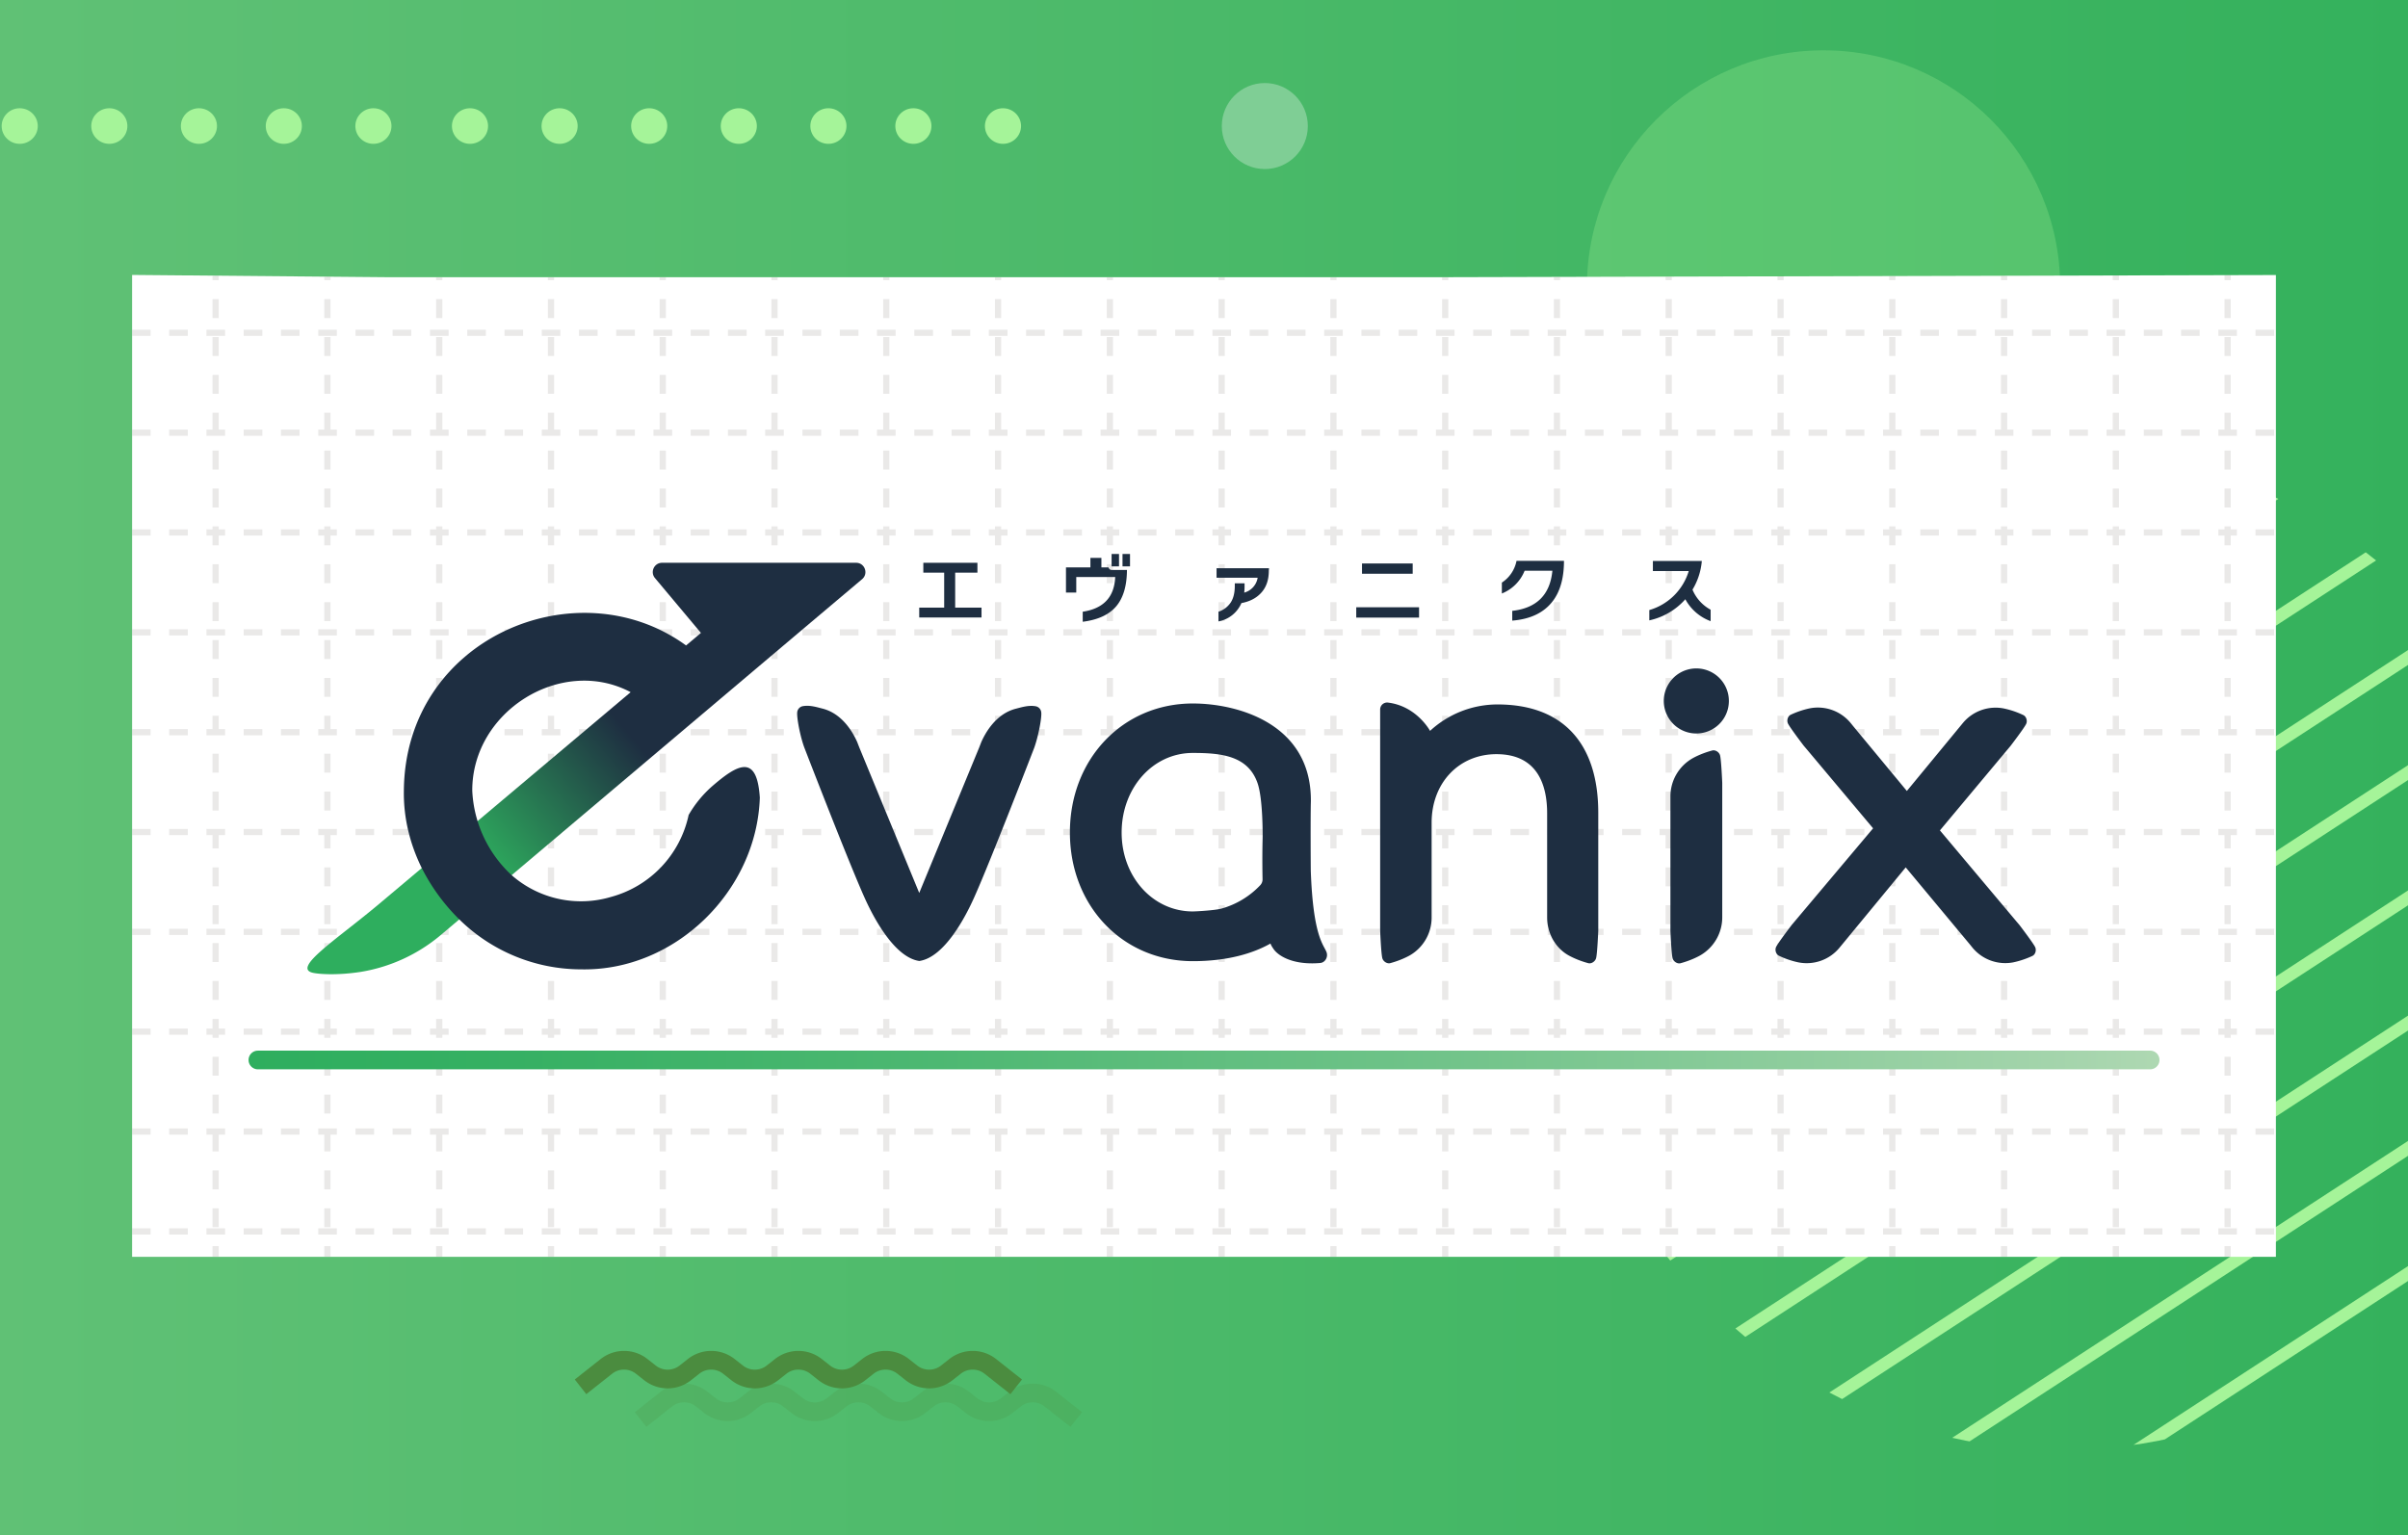 <svg xmlns="http://www.w3.org/2000/svg" xmlns:xlink="http://www.w3.org/1999/xlink" width="276" height="176"><rect width="100%" height="100%" fill="#333333" stroke="none"/><style>.st3{fill:#a5f499}.st10{fill:#271c16}.st11{fill:none}.st13{fill:#1e2e41}</style><g id="c"><linearGradient id="SVGID_1_" gradientUnits="userSpaceOnUse" x1="-226.47" y1="89.9" x2="508.1" y2="89.9" gradientTransform="matrix(1 0 0 -1 0 178)"><stop offset="0" style="stop-color:#84ce8a"/><stop offset="1" style="stop-color:#0fa447"/></linearGradient><path style="fill:url(#SVGID_1_)" d="M-226.47-3.11H508.1v182.43h-734.57z"/><circle cx="209.01" cy="32.89" r="27.12" style="opacity:.26;fill:#a5f499;enable-background:new"/><defs><circle id="SVGID_00000130615452375901605650000008189084760868079755_" cx="236.37" cy="108.9" r="57.34"/></defs><clipPath id="SVGID_00000115507506110371285320000001949893341000591783_"><use xlink:href="#SVGID_00000130615452375901605650000008189084760868079755_" style="overflow:visible"/></clipPath><g style="clip-path:url(#SVGID_00000115507506110371285320000001949893341000591783_)"><path transform="rotate(-33.08 264.18 153.7)" class="st3" d="M205.72 152.99h116.94v1.43H205.72z"/><path transform="rotate(-33.08 257.62 143.61)" class="st3" d="M199.16 142.91H316.1v1.43H199.16z"/><path transform="rotate(-33.08 251.06 133.53)" class="st3" d="M192.6 132.82h116.94v1.43H192.6z"/><path transform="rotate(-33.08 244.5 123.45)" class="st3" d="M186.04 122.74h116.94v1.43H186.04z"/><path transform="rotate(-33.08 237.93 113.37)" class="st3" d="M179.47 112.66h116.94v1.43H179.47z"/><path transform="rotate(-33.08 231.9 104.1)" class="st3" d="M173.44 103.39h116.94v1.43H173.44z"/><path transform="rotate(-33.08 225.34 94.01)" class="st3" d="M166.88 93.3h116.94v1.43H166.88z"/><path transform="rotate(-33.08 218.78 83.93)" class="st3" d="M160.31 83.22h116.94v1.43H160.31z"/><path transform="rotate(-33.08 212.21 73.85)" class="st3" d="M153.75 73.14h116.94v1.43H153.75z"/><path transform="rotate(-33.08 205.65 63.76)" class="st3" d="M147.19 63.05h116.94v1.43H147.19z"/></g><circle cx="144.97" cy="14.45" r="4.93" style="opacity:.3;fill:#fff;enable-background:new"/><ellipse class="st3" cx="53.87" cy="14.45" rx="2.07" ry="2.04"/><ellipse class="st3" cx="64.14" cy="14.45" rx="2.07" ry="2.04"/><ellipse class="st3" cx="74.41" cy="14.45" rx="2.07" ry="2.04"/><ellipse class="st3" cx="84.68" cy="14.45" rx="2.07" ry="2.04"/><ellipse class="st3" cx="94.95" cy="14.45" rx="2.07" ry="2.04"/><ellipse class="st3" cx="104.69" cy="14.45" rx="2.07" ry="2.04"/><ellipse class="st3" cx="114.96" cy="14.45" rx="2.07" ry="2.04"/><ellipse class="st3" cx="2.26" cy="14.45" rx="2.07" ry="2.04"/><ellipse class="st3" cx="12.53" cy="14.45" rx="2.07" ry="2.04"/><ellipse class="st3" cx="22.8" cy="14.45" rx="2.07" ry="2.04"/><ellipse class="st3" cx="32.53" cy="14.45" rx="2.07" ry="2.04"/><ellipse class="st3" cx="42.8" cy="14.45" rx="2.07" ry="2.04"/><path d="m115.81 159.83-2.96-2.34a2.2 2.2 0 0 0-2.73 0l-.94.74a4.33 4.33 0 0 1-5.38 0l-.94-.74a2.2 2.2 0 0 0-2.73 0l-.94.74a4.33 4.33 0 0 1-5.38 0l-.94-.74a2.2 2.2 0 0 0-2.73 0l-.94.74a4.33 4.33 0 0 1-5.38 0l-.94-.74a2.2 2.2 0 0 0-2.73 0l-.94.74a4.33 4.33 0 0 1-5.38 0l-.94-.74a2.2 2.2 0 0 0-2.73 0l-2.96 2.34-1.32-1.68 2.96-2.34a4.33 4.33 0 0 1 5.38 0l.94.74c.8.63 1.93.63 2.73 0l.94-.74a4.33 4.33 0 0 1 5.38 0l.94.74c.8.63 1.93.63 2.73 0l.94-.74a4.33 4.33 0 0 1 5.38 0l.94.74c.8.63 1.93.63 2.73 0l.94-.74a4.33 4.33 0 0 1 5.38 0l.94.74c.8.63 1.93.63 2.73 0l.94-.74a4.33 4.33 0 0 1 5.38 0l2.96 2.34-1.33 1.68z" style="fill:#4b8c3f"/><path d="m122.69 163.58-2.96-2.34a2.2 2.2 0 0 0-2.73 0l-.94.74a4.33 4.33 0 0 1-5.38 0l-.94-.74a2.2 2.2 0 0 0-2.73 0l-.94.74a4.33 4.33 0 0 1-5.38 0l-.94-.74a2.2 2.2 0 0 0-2.73 0l-.94.74a4.33 4.33 0 0 1-5.38 0l-.94-.74a2.2 2.2 0 0 0-2.73 0l-.94.74a4.33 4.33 0 0 1-5.38 0l-.94-.74a2.2 2.2 0 0 0-2.73 0l-2.96 2.34-1.32-1.68 2.96-2.34a4.33 4.33 0 0 1 5.38 0l.94.74c.8.63 1.93.63 2.73 0l.94-.74a4.33 4.33 0 0 1 5.38 0l.94.74c.8.63 1.93.63 2.73 0l.94-.74a4.33 4.33 0 0 1 5.38 0l.94.74c.8.63 1.93.63 2.73 0l.94-.74a4.33 4.33 0 0 1 5.38 0l.94.74c.8.63 1.93.63 2.73 0l.94-.74a4.33 4.33 0 0 1 5.38 0l2.96 2.34-1.33 1.68z" style="opacity:.2;fill:#4b8c3f;enable-background:new"/><defs><path id="SVGID_00000039842453910183964940000016305417834981545605_" d="M15.14 144.09V31.52l29.3.26h120.89l95.53-.25v112.56z"/></defs><clipPath id="SVGID_00000006703876266258353260000004196811290013990069_"><use xlink:href="#SVGID_00000039842453910183964940000016305417834981545605_" style="overflow:visible"/></clipPath><g style="clip-path:url(#SVGID_00000006703876266258353260000004196811290013990069_)"><path style="fill:#fff" d="M-2.2 25.77h270.33v129.36H-2.2z"/><g style="opacity:.1"><path class="st10" d="M-.55 27.78h-.71v-1.43H.16v.72h-.71zM264.93 27.07h-2.14v-.71h2.14v.71zm-4.27 0h-2.14v-.71h2.14v.71zm-4.27 0h-2.13v-.71h2.13v.71zm-4.27 0h-2.13v-.71h2.13v.71zm-4.27 0h-2.13v-.71h2.13v.71zm-4.27 0h-2.13v-.71h2.13v.71zm-4.27 0h-2.13v-.71h2.13v.71zm-4.27 0h-2.13v-.71h2.13v.71zm-4.27 0h-2.13v-.71h2.13v.71zm-4.27 0h-2.13v-.71h2.13v.71zm-4.27 0h-2.13v-.71h2.13v.71zm-4.27 0h-2.13v-.71h2.13v.71zm-4.27 0h-2.13v-.71h2.13v.71zm-4.27 0h-2.13v-.71h2.13v.71zm-4.27 0h-2.13v-.71h2.13v.71zm-4.27 0h-2.13v-.71h2.13v.71zm-4.27 0h-2.13v-.71h2.13v.71zm-4.27 0h-2.13v-.71h2.13v.71zm-4.28 0h-2.13v-.71h2.13v.71zm-4.27 0h-2.13v-.71h2.13v.71zm-4.27 0h-2.13v-.71h2.13v.71zm-4.27 0h-2.13v-.71h2.13v.71zm-4.27 0h-2.13v-.71h2.13v.71zm-4.27 0h-2.13v-.71h2.13v.71zm-4.27 0h-2.13v-.71h2.13v.71zm-4.27 0h-2.13v-.71h2.13v.71zm-4.27 0h-2.13v-.71h2.13v.71zm-4.27 0h-2.13v-.71h2.13v.71zm-4.27 0h-2.13v-.71h2.13v.71zm-4.27 0h-2.13v-.71h2.13v.71zm-4.27 0h-2.13v-.71h2.13v.71zm-4.27 0h-2.13v-.71h2.13v.71zm-4.27 0h-2.14v-.71h2.14v.71zm-4.27 0h-2.14v-.71h2.14v.71zm-4.27 0h-2.14v-.71h2.14v.71zm-4.27 0h-2.14v-.71h2.14v.71zm-4.27 0h-2.14v-.71h2.14v.71zm-4.27 0h-2.14v-.71h2.14v.71zm-4.28 0h-2.14v-.71h2.14v.71zm-4.26 0h-2.14v-.71h2.14v.71zm-4.28 0h-2.14v-.71h2.14v.71zm-4.27 0H87.7v-.71h2.14v.71zm-4.27 0h-2.14v-.71h2.14v.71zm-4.27 0h-2.14v-.71h2.14v.71zm-4.27 0H74.9v-.71h2.14v.71zm-4.27 0h-2.14v-.71h2.14v.71zm-4.27 0h-2.14v-.71h2.14v.71zm-4.27 0h-2.13v-.71h2.13v.71zm-4.27 0h-2.13v-.71h2.13v.71zm-4.27 0h-2.13v-.71h2.13v.71zm-4.27 0h-2.13v-.71h2.13v.71zm-4.27 0H45v-.71h2.13v.71zm-4.27 0h-2.13v-.71h2.13v.71zm-4.27 0h-2.13v-.71h2.13v.71zm-4.27 0H32.2v-.71h2.13v.71zm-4.27 0h-2.14v-.71h2.14v.71zm-4.27 0h-2.14v-.71h2.14v.71zm-4.27 0h-2.14v-.71h2.14v.71zm-4.27 0h-2.14v-.71h2.14v.71zm-4.27 0h-2.14v-.71h2.14v.71zm-4.28 0H6.57v-.71H8.7v.71zm-4.27 0H2.3v-.71h2.13v.71zM268.5 27.78h-.72v-.71h-.71v-.72h1.43zM268.5 149.37h-.71v-2.17h.71v2.17zm0-4.34h-.71v-2.17h.71v2.17zm0-4.34h-.71v-2.17h.71v2.17zm0-4.34h-.71v-2.17h.71v2.17zm0-4.35h-.71v-2.17h.71V132zm0-4.34h-.71v-2.17h.71v2.17zm0-4.34h-.71v-2.17h.71v2.17zm0-4.34h-.71v-2.17h.71v2.17zm0-4.35h-.71v-2.17h.71v2.17zm0-4.34h-.71v-2.17h.71v2.17zm0-4.34h-.71v-2.17h.71v2.17zm0-4.34h-.71v-2.17h.71v2.17zm0-4.35h-.71v-2.17h.71v2.17zm0-4.34h-.71v-2.17h.71v2.17zm0-4.34h-.71v-2.17h.71v2.17zm0-4.35h-.71v-2.17h.71v2.17zm0-4.34h-.71v-2.17h.71v2.17zm0-4.34h-.71v-2.17h.71v2.17zm0-4.34h-.71v-2.17h.71v2.17zm0-4.35h-.71v-2.17h.71v2.17zm0-4.34h-.71v-2.17h.71v2.17zm0-4.34h-.71v-2.17h.71v2.17zm0-4.35h-.71v-2.17h.71v2.17zm0-4.34h-.71v-2.17h.71v2.17zm0-4.34h-.71v-2.17h.71v2.17zm0-4.34h-.71v-2.17h.71v2.17zm0-4.35h-.71v-2.17h.71v2.17zm0-4.34h-.71v-2.17h.71v2.17zM268.5 152.97h-1.43v-.71h.71v-.72h.72zM264.93 152.97h-2.14v-.71h2.14v.71zm-4.27 0h-2.14v-.71h2.14v.71zm-4.27 0h-2.13v-.71h2.13v.71zm-4.27 0h-2.13v-.71h2.13v.71zm-4.27 0h-2.13v-.71h2.13v.71zm-4.27 0h-2.13v-.71h2.13v.71zm-4.27 0h-2.13v-.71h2.13v.71zm-4.27 0h-2.13v-.71h2.13v.71zm-4.27 0h-2.13v-.71h2.13v.71zm-4.27 0h-2.13v-.71h2.13v.71zm-4.27 0h-2.13v-.71h2.13v.71zm-4.27 0h-2.13v-.71h2.13v.71zm-4.27 0h-2.13v-.71h2.13v.71zm-4.27 0h-2.13v-.71h2.13v.71zm-4.27 0h-2.13v-.71h2.13v.71zm-4.27 0h-2.13v-.71h2.13v.71zm-4.27 0h-2.13v-.71h2.13v.71zm-4.27 0h-2.13v-.71h2.13v.71zm-4.27 0h-2.13v-.71h2.13v.71zm-4.28 0h-2.13v-.71h2.13v.71zm-4.27 0h-2.13v-.71h2.13v.71zm-4.27 0h-2.13v-.71h2.13v.71zm-4.27 0h-2.13v-.71h2.13v.71zm-4.27 0h-2.13v-.71h2.13v.71zm-4.27 0h-2.13v-.71h2.13v.71zm-4.27 0h-2.13v-.71h2.13v.71zm-4.27 0h-2.13v-.71h2.13v.71zm-4.27 0h-2.13v-.71h2.13v.71zm-4.27 0h-2.13v-.71h2.13v.71zm-4.27 0h-2.13v-.71h2.13v.71zm-4.27 0h-2.13v-.71h2.13v.71zm-4.27 0h-2.13v-.71h2.13v.71zm-4.27 0h-2.14v-.71h2.14v.71zm-4.27 0h-2.14v-.71h2.14v.71zm-4.27 0h-2.14v-.71h2.14v.71zm-4.27 0h-2.14v-.71h2.14v.71zm-4.27 0h-2.14v-.71h2.14v.71zm-4.27 0h-2.14v-.71h2.14v.71zm-4.28 0h-2.14v-.71h2.14v.71zm-4.26 0h-2.14v-.71h2.14v.71zm-4.28 0h-2.14v-.71h2.14v.71zm-4.27 0H87.7v-.71h2.14v.71zm-4.27 0h-2.14v-.71h2.14v.71zm-4.27 0h-2.14v-.71h2.14v.71zm-4.27 0H74.9v-.71h2.14v.71zm-4.27 0h-2.14v-.71h2.14v.71zm-4.27 0h-2.14v-.71h2.14v.71zm-4.27 0h-2.13v-.71h2.13v.71zm-4.27 0h-2.13v-.71h2.13v.71zm-4.27 0h-2.13v-.71h2.13v.71zm-4.27 0h-2.13v-.71h2.13v.71zm-4.27 0H45v-.71h2.13v.71zm-4.27 0h-2.13v-.71h2.13v.71zm-4.27 0h-2.13v-.71h2.13v.71zm-4.27 0H32.2v-.71h2.13v.71zm-4.27 0h-2.14v-.71h2.14v.71zm-4.27 0h-2.14v-.71h2.14v.71zm-4.27 0h-2.14v-.71h2.14v.71zm-4.27 0h-2.14v-.71h2.14v.71zm-4.27 0h-2.14v-.71h2.14v.71zm-4.28 0H6.57v-.71H8.7v.71zm-4.27 0H2.3v-.71h2.13v.71zM.16 152.97h-1.42v-1.43h.71v.72h.71zM-.91 140.81H.16v.71H-.91zM264.93 141.53h-2.14v-.71h2.14v.71zm-4.27 0h-2.14v-.71h2.14v.71zm-4.27 0h-2.13v-.71h2.13v.71zm-4.27 0h-2.13v-.71h2.13v.71zm-4.27 0h-2.13v-.71h2.13v.71zm-4.27 0h-2.13v-.71h2.13v.71zm-4.27 0h-2.13v-.71h2.13v.71zm-4.27 0h-2.13v-.71h2.13v.71zm-4.27 0h-2.13v-.71h2.13v.71zm-4.27 0h-2.13v-.71h2.13v.71zm-4.27 0h-2.13v-.71h2.13v.71zm-4.27 0h-2.13v-.71h2.13v.71zm-4.27 0h-2.13v-.71h2.13v.71zm-4.27 0h-2.13v-.71h2.13v.71zm-4.27 0h-2.13v-.71h2.13v.71zm-4.27 0h-2.13v-.71h2.13v.71zm-4.27 0h-2.13v-.71h2.13v.71zm-4.27 0h-2.13v-.71h2.13v.71zm-4.28 0h-2.13v-.71h2.13v.71zm-4.27 0h-2.13v-.71h2.13v.71zm-4.27 0h-2.13v-.71h2.13v.71zm-4.27 0h-2.13v-.71h2.13v.71zm-4.27 0h-2.13v-.71h2.13v.71zm-4.27 0h-2.13v-.71h2.13v.71zm-4.27 0h-2.13v-.71h2.13v.71zm-4.27 0h-2.13v-.71h2.13v.71zm-4.27 0h-2.13v-.71h2.13v.71zm-4.27 0h-2.13v-.71h2.13v.71zm-4.27 0h-2.13v-.71h2.13v.71zm-4.27 0h-2.13v-.71h2.13v.71zm-4.27 0h-2.13v-.71h2.13v.71zm-4.27 0h-2.13v-.71h2.13v.71zm-4.27 0h-2.14v-.71h2.14v.71zm-4.27 0h-2.14v-.71h2.14v.71zm-4.27 0h-2.14v-.71h2.14v.71zm-4.27 0h-2.14v-.71h2.14v.71zm-4.27 0h-2.14v-.71h2.14v.71zm-4.27 0h-2.14v-.71h2.14v.71zm-4.28 0h-2.14v-.71h2.14v.71zm-4.26 0h-2.14v-.71h2.14v.71zm-4.28 0h-2.14v-.71h2.14v.71zm-4.27 0H87.7v-.71h2.14v.71zm-4.27 0h-2.14v-.71h2.14v.71zm-4.27 0h-2.14v-.71h2.14v.71zm-4.27 0H74.9v-.71h2.14v.71zm-4.27 0h-2.14v-.71h2.14v.71zm-4.27 0h-2.14v-.71h2.14v.71zm-4.27 0h-2.13v-.71h2.13v.71zm-4.27 0h-2.13v-.71h2.13v.71zm-4.27 0h-2.13v-.71h2.13v.71zm-4.27 0h-2.13v-.71h2.13v.71zm-4.27 0H45v-.71h2.13v.71zm-4.27 0h-2.13v-.71h2.13v.71zm-4.27 0h-2.13v-.71h2.13v.71zm-4.27 0H32.2v-.71h2.13v.71zm-4.27 0h-2.14v-.71h2.14v.71zm-4.27 0h-2.14v-.71h2.14v.71zm-4.27 0h-2.14v-.71h2.14v.71zm-4.27 0h-2.14v-.71h2.14v.71zm-4.27 0h-2.14v-.71h2.14v.71zm-4.28 0H6.57v-.71H8.7v.71zm-4.27 0H2.3v-.71h2.13v.71zM267.07 140.81h1.07v.71h-1.07zM-.91 129.37H.16v.71H-.91zM264.93 130.08h-2.14v-.71h2.14v.71zm-4.27 0h-2.14v-.71h2.14v.71zm-4.27 0h-2.13v-.71h2.13v.71zm-4.27 0h-2.13v-.71h2.13v.71zm-4.27 0h-2.13v-.71h2.13v.71zm-4.27 0h-2.13v-.71h2.13v.71zm-4.27 0h-2.13v-.71h2.13v.71zm-4.27 0h-2.13v-.71h2.13v.71zm-4.27 0h-2.13v-.71h2.13v.71zm-4.27 0h-2.13v-.71h2.13v.71zm-4.27 0h-2.13v-.71h2.13v.71zm-4.27 0h-2.13v-.71h2.13v.71zm-4.27 0h-2.13v-.71h2.13v.71zm-4.27 0h-2.13v-.71h2.13v.71zm-4.27 0h-2.13v-.71h2.13v.71zm-4.27 0h-2.13v-.71h2.13v.71zm-4.27 0h-2.13v-.71h2.13v.71zm-4.27 0h-2.13v-.71h2.13v.71zm-4.28 0h-2.13v-.71h2.13v.71zm-4.27 0h-2.13v-.71h2.13v.71zm-4.27 0h-2.13v-.71h2.13v.71zm-4.27 0h-2.13v-.71h2.13v.71zm-4.27 0h-2.13v-.71h2.13v.71zm-4.27 0h-2.13v-.71h2.13v.71zm-4.27 0h-2.13v-.71h2.13v.71zm-4.27 0h-2.13v-.71h2.13v.71zm-4.27 0h-2.13v-.71h2.13v.71zm-4.27 0h-2.13v-.71h2.13v.71zm-4.27 0h-2.13v-.71h2.13v.71zm-4.27 0h-2.13v-.71h2.13v.71zm-4.27 0h-2.13v-.71h2.13v.71zm-4.27 0h-2.13v-.71h2.13v.71zm-4.27 0h-2.14v-.71h2.14v.71zm-4.27 0h-2.14v-.71h2.14v.71zm-4.27 0h-2.14v-.71h2.14v.71zm-4.27 0h-2.14v-.71h2.14v.71zm-4.27 0h-2.14v-.71h2.14v.71zm-4.27 0h-2.14v-.71h2.14v.71zm-4.28 0h-2.14v-.71h2.14v.71zm-4.26 0h-2.14v-.71h2.14v.71zm-4.28 0h-2.14v-.71h2.14v.71zm-4.27 0H87.7v-.71h2.14v.71zm-4.27 0h-2.14v-.71h2.14v.71zm-4.27 0h-2.14v-.71h2.14v.71zm-4.27 0H74.9v-.71h2.14v.71zm-4.27 0h-2.14v-.71h2.14v.71zm-4.27 0h-2.14v-.71h2.14v.71zm-4.27 0h-2.13v-.71h2.13v.71zm-4.27 0h-2.13v-.71h2.13v.71zm-4.27 0h-2.13v-.71h2.13v.71zm-4.27 0h-2.13v-.71h2.13v.71zm-4.27 0H45v-.71h2.13v.71zm-4.27 0h-2.13v-.71h2.13v.71zm-4.27 0h-2.13v-.71h2.13v.71zm-4.27 0H32.2v-.71h2.13v.71zm-4.27 0h-2.14v-.71h2.14v.71zm-4.27 0h-2.14v-.71h2.14v.71zm-4.27 0h-2.14v-.71h2.14v.71zm-4.27 0h-2.14v-.71h2.14v.71zm-4.27 0h-2.14v-.71h2.14v.71zm-4.28 0H6.57v-.71H8.7v.71zm-4.27 0H2.3v-.71h2.13v.71z"/><path class="st10" d="M267.07 129.37h1.07v.71h-1.07zM-.91 117.92H.16v.71H-.91zM264.93 118.63h-2.14v-.71h2.14v.71zm-4.27 0h-2.14v-.71h2.14v.71zm-4.27 0h-2.13v-.71h2.13v.71zm-4.27 0h-2.13v-.71h2.13v.71zm-4.27 0h-2.13v-.71h2.13v.71zm-4.27 0h-2.13v-.71h2.13v.71zm-4.27 0h-2.13v-.71h2.13v.71zm-4.27 0h-2.13v-.71h2.13v.71zm-4.27 0h-2.13v-.71h2.13v.71zm-4.27 0h-2.13v-.71h2.13v.71zm-4.27 0h-2.13v-.71h2.13v.71zm-4.27 0h-2.13v-.71h2.13v.71zm-4.27 0h-2.13v-.71h2.13v.71zm-4.27 0h-2.13v-.71h2.13v.71zm-4.27 0h-2.13v-.71h2.13v.71zm-4.27 0h-2.13v-.71h2.13v.71zm-4.27 0h-2.13v-.71h2.13v.71zm-4.27 0h-2.13v-.71h2.13v.71zm-4.28 0h-2.13v-.71h2.13v.71zm-4.27 0h-2.13v-.71h2.13v.71zm-4.27 0h-2.13v-.71h2.13v.71zm-4.27 0h-2.13v-.71h2.13v.71zm-4.27 0h-2.13v-.71h2.13v.71zm-4.27 0h-2.13v-.71h2.13v.71zm-4.27 0h-2.13v-.71h2.13v.71zm-4.27 0h-2.13v-.71h2.13v.71zm-4.27 0h-2.13v-.71h2.13v.71zm-4.27 0h-2.13v-.71h2.13v.71zm-4.27 0h-2.13v-.71h2.13v.71zm-4.27 0h-2.13v-.71h2.13v.71zm-4.27 0h-2.13v-.71h2.13v.71zm-4.27 0h-2.13v-.71h2.13v.71zm-4.27 0h-2.14v-.71h2.14v.71zm-4.27 0h-2.14v-.71h2.14v.71zm-4.27 0h-2.14v-.71h2.14v.71zm-4.27 0h-2.14v-.71h2.14v.71zm-4.27 0h-2.14v-.71h2.14v.71zm-4.27 0h-2.14v-.71h2.14v.71zm-4.28 0h-2.14v-.71h2.14v.71zm-4.26 0h-2.14v-.71h2.14v.71zm-4.28 0h-2.14v-.71h2.14v.71zm-4.27 0H87.7v-.71h2.14v.71zm-4.27 0h-2.14v-.71h2.14v.71zm-4.27 0h-2.14v-.71h2.14v.71zm-4.27 0H74.9v-.71h2.14v.71zm-4.27 0h-2.14v-.71h2.14v.71zm-4.27 0h-2.14v-.71h2.14v.71zm-4.27 0h-2.13v-.71h2.13v.71zm-4.27 0h-2.13v-.71h2.13v.71zm-4.27 0h-2.13v-.71h2.13v.71zm-4.27 0h-2.13v-.71h2.13v.71zm-4.27 0H45v-.71h2.13v.71zm-4.27 0h-2.13v-.71h2.13v.71zm-4.27 0h-2.13v-.71h2.13v.71zm-4.27 0H32.2v-.71h2.13v.71zm-4.27 0h-2.14v-.71h2.14v.71zm-4.27 0h-2.14v-.71h2.14v.71zm-4.27 0h-2.14v-.71h2.14v.71zm-4.27 0h-2.14v-.71h2.14v.71zm-4.27 0h-2.14v-.71h2.14v.71zm-4.28 0H6.57v-.71H8.7v.71zm-4.27 0H2.3v-.71h2.13v.71zM267.07 117.92h1.07v.71h-1.07zM-.91 106.47H.16v.71H-.91zM264.93 107.19h-2.14v-.71h2.14v.71zm-4.27 0h-2.14v-.71h2.14v.71zm-4.27 0h-2.13v-.71h2.13v.71zm-4.27 0h-2.13v-.71h2.13v.71zm-4.27 0h-2.13v-.71h2.13v.71zm-4.27 0h-2.13v-.71h2.13v.71zm-4.27 0h-2.13v-.71h2.13v.71zm-4.27 0h-2.13v-.71h2.13v.71zm-4.27 0h-2.13v-.71h2.13v.71zm-4.27 0h-2.13v-.71h2.13v.71zm-4.27 0h-2.13v-.71h2.13v.71zm-4.27 0h-2.13v-.71h2.13v.71zm-4.27 0h-2.13v-.71h2.13v.71zm-4.27 0h-2.13v-.71h2.13v.71zm-4.27 0h-2.13v-.71h2.13v.71zm-4.27 0h-2.13v-.71h2.13v.71zm-4.27 0h-2.13v-.71h2.13v.71zm-4.27 0h-2.13v-.71h2.13v.71zm-4.28 0h-2.13v-.71h2.13v.71zm-4.27 0h-2.13v-.71h2.13v.71zm-4.27 0h-2.13v-.71h2.13v.71zm-4.27 0h-2.13v-.71h2.13v.71zm-4.27 0h-2.13v-.71h2.13v.71zm-4.27 0h-2.13v-.71h2.13v.71zm-4.27 0h-2.13v-.71h2.13v.71zm-4.27 0h-2.13v-.71h2.13v.71zm-4.27 0h-2.13v-.71h2.13v.71zm-4.27 0h-2.13v-.71h2.13v.71zm-4.27 0h-2.13v-.71h2.13v.71zm-4.27 0h-2.13v-.71h2.13v.71zm-4.27 0h-2.13v-.71h2.13v.71zm-4.27 0h-2.13v-.71h2.13v.71zm-4.27 0h-2.14v-.71h2.14v.71zm-4.27 0h-2.14v-.71h2.14v.71zm-4.27 0h-2.14v-.71h2.14v.71zm-4.27 0h-2.14v-.71h2.14v.71zm-4.27 0h-2.14v-.71h2.14v.71zm-4.27 0h-2.14v-.71h2.14v.71zm-4.28 0h-2.14v-.71h2.14v.71zm-4.26 0h-2.14v-.71h2.14v.71zm-4.28 0h-2.14v-.71h2.14v.71zm-4.27 0H87.7v-.71h2.14v.71zm-4.27 0h-2.14v-.71h2.14v.71zm-4.27 0h-2.14v-.71h2.14v.71zm-4.27 0H74.9v-.71h2.14v.71zm-4.27 0h-2.14v-.71h2.14v.71zm-4.27 0h-2.14v-.71h2.14v.71zm-4.27 0h-2.13v-.71h2.13v.71zm-4.27 0h-2.13v-.71h2.13v.71zm-4.27 0h-2.13v-.71h2.13v.71zm-4.27 0h-2.13v-.71h2.13v.71zm-4.27 0H45v-.71h2.13v.71zm-4.27 0h-2.13v-.71h2.13v.71zm-4.27 0h-2.13v-.71h2.13v.71zm-4.27 0H32.2v-.71h2.13v.71zm-4.27 0h-2.14v-.71h2.14v.71zm-4.27 0h-2.14v-.71h2.14v.71zm-4.27 0h-2.14v-.71h2.14v.71zm-4.27 0h-2.14v-.71h2.14v.71zm-4.27 0h-2.14v-.71h2.14v.71zm-4.28 0H6.57v-.71H8.7v.71zm-4.27 0H2.3v-.71h2.13v.71zM267.07 106.47h1.07v.71h-1.07zM-.91 95.03H.16v.71H-.91zM264.93 95.74h-2.14v-.71h2.14v.71zm-4.27 0h-2.14v-.71h2.14v.71zm-4.27 0h-2.13v-.71h2.13v.71zm-4.27 0h-2.13v-.71h2.13v.71zm-4.27 0h-2.13v-.71h2.13v.71zm-4.27 0h-2.13v-.71h2.13v.71zm-4.27 0h-2.13v-.71h2.13v.71zm-4.27 0h-2.13v-.71h2.13v.71zm-4.27 0h-2.13v-.71h2.13v.71zm-4.27 0h-2.13v-.71h2.13v.71zm-4.27 0h-2.13v-.71h2.13v.71zm-4.27 0h-2.13v-.71h2.13v.71zm-4.27 0h-2.13v-.71h2.13v.71zm-4.27 0h-2.13v-.71h2.13v.71zm-4.27 0h-2.13v-.71h2.13v.71zm-4.27 0h-2.13v-.71h2.13v.71zm-4.27 0h-2.13v-.71h2.13v.71zm-4.27 0h-2.13v-.71h2.13v.71zm-4.28 0h-2.13v-.71h2.13v.71zm-4.27 0h-2.13v-.71h2.13v.71zm-4.27 0h-2.13v-.71h2.13v.71zm-4.27 0h-2.13v-.71h2.13v.71zm-4.27 0h-2.13v-.71h2.13v.71zm-4.27 0h-2.13v-.71h2.13v.71zm-4.27 0h-2.13v-.71h2.13v.71zm-4.27 0h-2.13v-.71h2.13v.71zm-4.27 0h-2.13v-.71h2.13v.71zm-4.27 0h-2.13v-.71h2.13v.71zm-4.27 0h-2.13v-.71h2.13v.71zm-4.27 0h-2.13v-.71h2.13v.71zm-4.27 0h-2.13v-.71h2.13v.71zm-4.27 0h-2.13v-.71h2.13v.71zm-4.27 0h-2.14v-.71h2.14v.71zm-4.27 0h-2.14v-.71h2.14v.71zm-4.27 0h-2.14v-.71h2.14v.71zm-4.27 0h-2.14v-.71h2.14v.71zm-4.27 0h-2.14v-.71h2.14v.71zm-4.27 0h-2.14v-.71h2.14v.71zm-4.28 0h-2.14v-.71h2.14v.71zm-4.26 0h-2.14v-.71h2.14v.71zm-4.28 0h-2.14v-.71h2.14v.71zm-4.27 0H87.7v-.71h2.14v.71zm-4.27 0h-2.14v-.71h2.14v.71zm-4.27 0h-2.14v-.71h2.14v.71zm-4.27 0H74.9v-.71h2.14v.71zm-4.27 0h-2.14v-.71h2.14v.71zm-4.27 0h-2.14v-.71h2.14v.71zm-4.27 0h-2.13v-.71h2.13v.71zm-4.27 0h-2.13v-.71h2.13v.71zm-4.27 0h-2.13v-.71h2.13v.71zm-4.27 0h-2.13v-.71h2.13v.71zm-4.27 0H45v-.71h2.13v.71zm-4.27 0h-2.13v-.71h2.13v.71zm-4.27 0h-2.13v-.71h2.13v.71zm-4.27 0H32.2v-.71h2.13v.71zm-4.27 0h-2.14v-.71h2.14v.71zm-4.27 0h-2.14v-.71h2.14v.71zm-4.27 0h-2.14v-.71h2.14v.71zm-4.27 0h-2.14v-.71h2.14v.71zm-4.27 0h-2.14v-.71h2.14v.71zm-4.28 0H6.57v-.71H8.7v.71zm-4.27 0H2.3v-.71h2.13v.71zM267.07 95.03h1.07v.71h-1.07zM-.91 83.58H.16v.71H-.91zM264.93 84.3h-2.14v-.71h2.14v.71zm-4.27 0h-2.14v-.71h2.14v.71zm-4.27 0h-2.13v-.71h2.13v.71zm-4.27 0h-2.13v-.71h2.13v.71zm-4.27 0h-2.13v-.71h2.13v.71zm-4.27 0h-2.13v-.71h2.13v.71zm-4.27 0h-2.13v-.71h2.13v.71zm-4.27 0h-2.13v-.71h2.13v.71zm-4.27 0h-2.13v-.71h2.13v.71zm-4.27 0h-2.13v-.71h2.13v.71zm-4.27 0h-2.13v-.71h2.13v.71zm-4.27 0h-2.13v-.71h2.13v.71zm-4.27 0h-2.13v-.71h2.13v.71zm-4.27 0h-2.13v-.71h2.13v.71zm-4.27 0h-2.13v-.71h2.13v.71zm-4.27 0h-2.13v-.71h2.13v.71zm-4.27 0h-2.13v-.71h2.13v.71zm-4.27 0h-2.13v-.71h2.13v.71zm-4.28 0h-2.13v-.71h2.13v.71zm-4.27 0h-2.13v-.71h2.13v.71zm-4.27 0h-2.13v-.71h2.13v.71zm-4.27 0h-2.13v-.71h2.13v.71zm-4.27 0h-2.13v-.71h2.13v.71zm-4.27 0h-2.13v-.71h2.13v.71zm-4.27 0h-2.13v-.71h2.13v.71zm-4.27 0h-2.13v-.71h2.13v.71zm-4.27 0h-2.13v-.71h2.13v.71zm-4.27 0h-2.13v-.71h2.13v.71zm-4.27 0h-2.13v-.71h2.13v.71zm-4.27 0h-2.13v-.71h2.13v.71zm-4.27 0h-2.13v-.71h2.13v.71zm-4.27 0h-2.13v-.71h2.13v.71zm-4.27 0h-2.14v-.71h2.14v.71zm-4.27 0h-2.14v-.71h2.14v.71zm-4.27 0h-2.14v-.71h2.14v.71zm-4.27 0h-2.14v-.71h2.14v.71zm-4.27 0h-2.14v-.71h2.14v.71zm-4.27 0h-2.14v-.71h2.14v.71zm-4.28 0h-2.14v-.71h2.14v.71zm-4.26 0h-2.14v-.71h2.14v.71zm-4.28 0h-2.14v-.71h2.14v.71zm-4.27 0H87.7v-.71h2.14v.71zm-4.27 0h-2.14v-.71h2.14v.71zm-4.27 0h-2.14v-.71h2.14v.71zm-4.27 0H74.9v-.71h2.14v.71zm-4.27 0h-2.14v-.71h2.14v.71zm-4.27 0h-2.14v-.71h2.14v.71zm-4.27 0h-2.13v-.71h2.13v.71zm-4.27 0h-2.13v-.71h2.13v.71zm-4.27 0h-2.13v-.71h2.13v.71zm-4.27 0h-2.13v-.71h2.13v.71zm-4.27 0H45v-.71h2.13v.71zm-4.27 0h-2.13v-.71h2.13v.71zm-4.27 0h-2.13v-.71h2.13v.71zm-4.27 0H32.2v-.71h2.13v.71zm-4.27 0h-2.14v-.71h2.14v.71zm-4.27 0h-2.14v-.71h2.14v.71zm-4.27 0h-2.14v-.71h2.14v.71zm-4.27 0h-2.14v-.71h2.14v.71zm-4.27 0h-2.14v-.71h2.14v.71zm-4.28 0H6.57v-.71H8.7v.71zm-4.27 0H2.3v-.71h2.13v.71zM267.07 83.58h1.07v.71h-1.07zM-.91 72.14H.16v.71H-.91zM264.93 72.85h-2.14v-.71h2.14v.71zm-4.27 0h-2.14v-.71h2.14v.71zm-4.27 0h-2.13v-.71h2.13v.71zm-4.27 0h-2.13v-.71h2.13v.71zm-4.27 0h-2.13v-.71h2.13v.71zm-4.27 0h-2.13v-.71h2.13v.71zm-4.27 0h-2.13v-.71h2.13v.71zm-4.27 0h-2.13v-.71h2.13v.71zm-4.27 0h-2.13v-.71h2.13v.71zm-4.27 0h-2.13v-.71h2.13v.71zm-4.27 0h-2.13v-.71h2.13v.71zm-4.27 0h-2.13v-.71h2.13v.71zm-4.27 0h-2.13v-.71h2.13v.71zm-4.27 0h-2.13v-.71h2.13v.71zm-4.27 0h-2.13v-.71h2.13v.71zm-4.27 0h-2.13v-.71h2.13v.71zm-4.27 0h-2.13v-.71h2.13v.71zm-4.27 0h-2.13v-.71h2.13v.71zm-4.28 0h-2.13v-.71h2.13v.71zm-4.27 0h-2.13v-.71h2.13v.71zm-4.27 0h-2.13v-.71h2.13v.71zm-4.27 0h-2.13v-.71h2.13v.71zm-4.27 0h-2.13v-.71h2.13v.71zm-4.27 0h-2.13v-.71h2.13v.71zm-4.27 0h-2.13v-.71h2.13v.71zm-4.27 0h-2.13v-.71h2.13v.71zm-4.27 0h-2.13v-.71h2.13v.71zm-4.27 0h-2.13v-.71h2.13v.71zm-4.27 0h-2.13v-.71h2.13v.71zm-4.27 0h-2.13v-.71h2.13v.71zm-4.27 0h-2.13v-.71h2.13v.71zm-4.27 0h-2.13v-.71h2.13v.71zm-4.27 0h-2.14v-.71h2.14v.71zm-4.27 0h-2.14v-.71h2.14v.71zm-4.27 0h-2.14v-.71h2.14v.71zm-4.27 0h-2.14v-.71h2.14v.71zm-4.27 0h-2.14v-.71h2.14v.71zm-4.27 0h-2.14v-.71h2.14v.71zm-4.28 0h-2.14v-.71h2.14v.71zm-4.26 0h-2.14v-.71h2.14v.71zm-4.28 0h-2.14v-.71h2.14v.71zm-4.27 0H87.7v-.71h2.14v.71zm-4.27 0h-2.14v-.71h2.14v.71zm-4.27 0h-2.14v-.71h2.14v.71zm-4.27 0H74.9v-.71h2.14v.71zm-4.27 0h-2.14v-.71h2.14v.71zm-4.27 0h-2.14v-.71h2.14v.71zm-4.27 0h-2.13v-.71h2.13v.71zm-4.27 0h-2.13v-.71h2.13v.71zm-4.27 0h-2.13v-.71h2.13v.71zm-4.27 0h-2.13v-.71h2.13v.71zm-4.27 0H45v-.71h2.13v.71zm-4.27 0h-2.13v-.71h2.13v.71zm-4.27 0h-2.13v-.71h2.13v.71zm-4.27 0H32.2v-.71h2.13v.71zm-4.27 0h-2.14v-.71h2.14v.71zm-4.27 0h-2.14v-.71h2.14v.71zm-4.27 0h-2.14v-.71h2.14v.71zm-4.27 0h-2.14v-.71h2.14v.71zm-4.27 0h-2.14v-.71h2.14v.71zm-4.28 0H6.57v-.71H8.7v.71zm-4.27 0H2.3v-.71h2.13v.71zM267.07 72.14h1.07v.71h-1.07zM-.91 60.69H.16v.71H-.91zM264.93 61.4h-2.14v-.71h2.14v.71zm-4.27 0h-2.14v-.71h2.14v.71zm-4.27 0h-2.13v-.71h2.13v.71zm-4.27 0h-2.13v-.71h2.13v.71zm-4.27 0h-2.13v-.71h2.13v.71zm-4.27 0h-2.13v-.71h2.13v.71zm-4.27 0h-2.13v-.71h2.13v.71zm-4.27 0h-2.13v-.71h2.13v.71zm-4.27 0h-2.13v-.71h2.13v.71zm-4.27 0h-2.13v-.71h2.13v.71zm-4.27 0h-2.13v-.71h2.13v.71zm-4.27 0h-2.13v-.71h2.13v.71zm-4.27 0h-2.13v-.71h2.13v.71zm-4.27 0h-2.13v-.71h2.13v.71zm-4.27 0h-2.13v-.71h2.13v.71zm-4.27 0h-2.13v-.71h2.13v.71zm-4.27 0h-2.13v-.71h2.13v.71zm-4.27 0h-2.13v-.71h2.13v.71zm-4.28 0h-2.13v-.71h2.13v.71zm-4.27 0h-2.13v-.71h2.13v.71zm-4.27 0h-2.13v-.71h2.13v.71zm-4.27 0h-2.13v-.71h2.13v.71zm-4.27 0h-2.13v-.71h2.13v.71zm-4.27 0h-2.13v-.71h2.13v.71zm-4.27 0h-2.13v-.71h2.13v.71zm-4.27 0h-2.13v-.71h2.13v.71zm-4.27 0h-2.13v-.71h2.13v.71zm-4.27 0h-2.13v-.71h2.13v.71zm-4.27 0h-2.13v-.71h2.13v.71zm-4.27 0h-2.13v-.71h2.13v.71zm-4.27 0h-2.13v-.71h2.13v.71zm-4.27 0h-2.13v-.71h2.13v.71zm-4.27 0h-2.14v-.71h2.14v.71zm-4.27 0h-2.14v-.71h2.14v.71zm-4.27 0h-2.14v-.71h2.14v.71zm-4.27 0h-2.14v-.71h2.14v.71zm-4.27 0h-2.14v-.71h2.14v.71zm-4.27 0h-2.14v-.71h2.14v.71zm-4.28 0h-2.14v-.71h2.14v.71zm-4.26 0h-2.14v-.71h2.14v.71zm-4.28 0h-2.14v-.71h2.14v.71zm-4.27 0H87.7v-.71h2.14v.71zm-4.27 0h-2.14v-.71h2.14v.71zm-4.27 0h-2.14v-.71h2.14v.71zm-4.27 0H74.9v-.71h2.14v.71zm-4.27 0h-2.14v-.71h2.14v.71zm-4.27 0h-2.14v-.71h2.14v.71zm-4.27 0h-2.13v-.71h2.13v.71zm-4.27 0h-2.13v-.71h2.13v.71zm-4.27 0h-2.13v-.71h2.13v.71zm-4.27 0h-2.13v-.71h2.13v.71zm-4.27 0H45v-.71h2.13v.71zm-4.27 0h-2.13v-.71h2.13v.71zm-4.27 0h-2.13v-.71h2.13v.71zm-4.27 0H32.2v-.71h2.13v.71zm-4.27 0h-2.14v-.71h2.14v.71zm-4.27 0h-2.14v-.71h2.14v.71zm-4.27 0h-2.14v-.71h2.14v.71zm-4.27 0h-2.14v-.71h2.14v.71zm-4.27 0h-2.14v-.71h2.14v.71zm-4.28 0H6.57v-.71H8.7v.71zm-4.27 0H2.3v-.71h2.13v.71zM267.07 60.69h1.07v.71h-1.07zM-.91 49.24H.16v.71H-.91zM264.93 49.96h-2.14v-.71h2.14v.71zm-4.27 0h-2.14v-.71h2.14v.71zm-4.27 0h-2.13v-.71h2.13v.71zm-4.27 0h-2.13v-.71h2.13v.71zm-4.27 0h-2.13v-.71h2.13v.71zm-4.27 0h-2.13v-.71h2.13v.71zm-4.27 0h-2.13v-.71h2.13v.71zm-4.27 0h-2.13v-.71h2.13v.71zm-4.27 0h-2.13v-.71h2.13v.71zm-4.27 0h-2.13v-.71h2.13v.71zm-4.27 0h-2.13v-.71h2.13v.71zm-4.27 0h-2.13v-.71h2.13v.71zm-4.27 0h-2.13v-.71h2.13v.71zm-4.27 0h-2.13v-.71h2.13v.71zm-4.27 0h-2.13v-.71h2.13v.71zm-4.27 0h-2.13v-.71h2.13v.71zm-4.27 0h-2.13v-.71h2.13v.71zm-4.27 0h-2.13v-.71h2.13v.71zm-4.28 0h-2.13v-.71h2.13v.71zm-4.27 0h-2.13v-.71h2.13v.71zm-4.27 0h-2.13v-.71h2.13v.71zm-4.27 0h-2.13v-.71h2.13v.71zm-4.27 0h-2.13v-.71h2.13v.71zm-4.27 0h-2.13v-.71h2.13v.71zm-4.27 0h-2.13v-.71h2.13v.71zm-4.27 0h-2.13v-.71h2.13v.71zm-4.27 0h-2.13v-.71h2.13v.71zm-4.27 0h-2.13v-.71h2.13v.71zm-4.27 0h-2.13v-.71h2.13v.71zm-4.27 0h-2.13v-.71h2.13v.71zm-4.27 0h-2.13v-.71h2.13v.71zm-4.27 0h-2.13v-.71h2.13v.71zm-4.27 0h-2.14v-.71h2.14v.71zm-4.27 0h-2.14v-.71h2.14v.71zm-4.27 0h-2.14v-.71h2.14v.71zm-4.27 0h-2.14v-.71h2.14v.71zm-4.27 0h-2.14v-.71h2.14v.71zm-4.27 0h-2.14v-.71h2.14v.71zm-4.28 0h-2.14v-.71h2.14v.71zm-4.26 0h-2.14v-.71h2.14v.71zm-4.28 0h-2.14v-.71h2.14v.71zm-4.27 0H87.7v-.71h2.14v.71zm-4.27 0h-2.14v-.71h2.14v.71zm-4.27 0h-2.14v-.71h2.14v.71zm-4.27 0H74.9v-.71h2.14v.71zm-4.27 0h-2.14v-.71h2.14v.71zm-4.27 0h-2.14v-.71h2.14v.71zm-4.27 0h-2.13v-.71h2.13v.71zm-4.27 0h-2.13v-.71h2.13v.71zm-4.27 0h-2.13v-.71h2.13v.71zm-4.27 0h-2.13v-.71h2.13v.71zm-4.27 0H45v-.71h2.13v.71zm-4.27 0h-2.13v-.71h2.13v.71zm-4.27 0h-2.13v-.71h2.13v.71zm-4.27 0H32.2v-.71h2.13v.71zm-4.27 0h-2.14v-.71h2.14v.71zm-4.27 0h-2.14v-.71h2.14v.71zm-4.27 0h-2.14v-.71h2.14v.71zm-4.27 0h-2.14v-.71h2.14v.71zm-4.27 0h-2.14v-.71h2.14v.71zm-4.28 0H6.57v-.71H8.7v.71zm-4.27 0H2.3v-.71h2.13v.71zM267.07 49.24h1.07v.71h-1.07zM-.91 37.8H.16v.71H-.91zM264.93 38.51h-2.14v-.71h2.14v.71zm-4.27 0h-2.14v-.71h2.14v.71zm-4.27 0h-2.13v-.71h2.13v.71zm-4.27 0h-2.13v-.71h2.13v.71zm-4.27 0h-2.13v-.71h2.13v.71zm-4.27 0h-2.13v-.71h2.13v.71zm-4.27 0h-2.13v-.71h2.13v.71zm-4.27 0h-2.13v-.71h2.13v.71zm-4.27 0h-2.13v-.71h2.13v.71zm-4.27 0h-2.13v-.71h2.13v.71zm-4.27 0h-2.13v-.71h2.13v.71zm-4.27 0h-2.13v-.71h2.13v.71zm-4.27 0h-2.13v-.71h2.13v.71zm-4.27 0h-2.13v-.71h2.13v.71zm-4.27 0h-2.13v-.71h2.13v.71zm-4.27 0h-2.13v-.71h2.13v.71zm-4.27 0h-2.13v-.71h2.13v.71zm-4.27 0h-2.13v-.71h2.13v.71zm-4.28 0h-2.13v-.71h2.13v.71zm-4.27 0h-2.13v-.71h2.13v.71zm-4.27 0h-2.13v-.71h2.13v.71zm-4.27 0h-2.13v-.71h2.13v.71zm-4.27 0h-2.13v-.71h2.13v.71zm-4.27 0h-2.13v-.71h2.13v.71zm-4.27 0h-2.13v-.71h2.13v.71zm-4.27 0h-2.13v-.71h2.13v.71zm-4.27 0h-2.13v-.71h2.13v.71zm-4.27 0h-2.13v-.71h2.13v.71zm-4.27 0h-2.13v-.71h2.13v.71zm-4.27 0h-2.13v-.71h2.13v.71zm-4.27 0h-2.13v-.71h2.13v.71zm-4.27 0h-2.13v-.71h2.13v.71zm-4.27 0h-2.14v-.71h2.14v.71zm-4.27 0h-2.14v-.71h2.14v.71zm-4.27 0h-2.14v-.71h2.14v.71zm-4.27 0h-2.14v-.71h2.14v.71zm-4.27 0h-2.14v-.71h2.14v.71zm-4.27 0h-2.14v-.71h2.14v.71zm-4.28 0h-2.14v-.71h2.14v.71zm-4.26 0h-2.14v-.71h2.14v.71zm-4.28 0h-2.14v-.71h2.14v.71zm-4.27 0H87.7v-.71h2.14v.71zm-4.27 0h-2.14v-.71h2.14v.71zm-4.27 0h-2.14v-.71h2.14v.71zm-4.27 0H74.9v-.71h2.14v.71zm-4.27 0h-2.14v-.71h2.14v.71zm-4.27 0h-2.14v-.71h2.14v.71zm-4.27 0h-2.13v-.71h2.13v.71zm-4.27 0h-2.13v-.71h2.13v.71zm-4.27 0h-2.13v-.71h2.13v.71zm-4.27 0h-2.13v-.71h2.13v.71zm-4.27 0H45v-.71h2.13v.71zm-4.27 0h-2.13v-.71h2.13v.71zm-4.27 0h-2.13v-.71h2.13v.71zm-4.27 0H32.2v-.71h2.13v.71zm-4.27 0h-2.14v-.71h2.14v.71zm-4.27 0h-2.14v-.71h2.14v.71zm-4.27 0h-2.14v-.71h2.14v.71zm-4.27 0h-2.14v-.71h2.14v.71zm-4.27 0h-2.14v-.71h2.14v.71zm-4.28 0H6.57v-.71H8.7v.71zm-4.27 0H2.3v-.71h2.13v.71zM267.07 37.8h1.07v.71h-1.07zM254.97 26.71h.71v1.07h-.71z"/><path class="st10" d="M255.68 149.37h-.71v-2.17h.71v2.17zm0-4.34h-.71v-2.17h.71v2.17zm0-4.34h-.71v-2.17h.71v2.17zm0-4.34h-.71v-2.17h.71v2.17zm0-4.35h-.71v-2.17h.71V132zm0-4.34h-.71v-2.17h.71v2.17zm0-4.34h-.71v-2.17h.71v2.17zm0-4.34h-.71v-2.17h.71v2.17zm0-4.35h-.71v-2.17h.71v2.17zm0-4.34h-.71v-2.17h.71v2.17zm0-4.34h-.71v-2.17h.71v2.17zm0-4.34h-.71v-2.17h.71v2.17zm0-4.35h-.71v-2.17h.71v2.17zm0-4.34h-.71v-2.17h.71v2.17zm0-4.34h-.71v-2.17h.71v2.17zm0-4.35h-.71v-2.17h.71v2.17zm0-4.34h-.71v-2.17h.71v2.17zm0-4.34h-.71v-2.17h.71v2.17zm0-4.34h-.71v-2.17h.71v2.17zm0-4.35h-.71v-2.17h.71v2.17zm0-4.34h-.71v-2.17h.71v2.17zm0-4.34h-.71v-2.17h.71v2.17zm0-4.35h-.71v-2.17h.71v2.17zm0-4.34h-.71v-2.17h.71v2.17zm0-4.34h-.71v-2.17h.71v2.17zm0-4.34h-.71v-2.17h.71v2.17zm0-4.35h-.71v-2.17h.71v2.17zm0-4.34h-.71v-2.17h.71v2.17zM254.97 151.54h.71v1.07h-.71zM242.16 26.71h.71v1.07h-.71zM242.87 149.37h-.71v-2.17h.71v2.17zm0-4.34h-.71v-2.17h.71v2.17zm0-4.34h-.71v-2.17h.71v2.17zm0-4.34h-.71v-2.17h.71v2.17zm0-4.35h-.71v-2.17h.71V132zm0-4.34h-.71v-2.17h.71v2.17zm0-4.34h-.71v-2.17h.71v2.17zm0-4.34h-.71v-2.17h.71v2.17zm0-4.35h-.71v-2.17h.71v2.17zm0-4.34h-.71v-2.17h.71v2.17zm0-4.34h-.71v-2.17h.71v2.17zm0-4.34h-.71v-2.17h.71v2.17zm0-4.35h-.71v-2.17h.71v2.17zm0-4.34h-.71v-2.17h.71v2.17zm0-4.34h-.71v-2.17h.71v2.17zm0-4.35h-.71v-2.17h.71v2.17zm0-4.34h-.71v-2.17h.71v2.17zm0-4.34h-.71v-2.17h.71v2.17zm0-4.34h-.71v-2.17h.71v2.17zm0-4.35h-.71v-2.17h.71v2.17zm0-4.34h-.71v-2.17h.71v2.17zm0-4.34h-.71v-2.17h.71v2.17zm0-4.35h-.71v-2.17h.71v2.17zm0-4.34h-.71v-2.17h.71v2.17zm0-4.34h-.71v-2.17h.71v2.17zm0-4.34h-.71v-2.17h.71v2.17zm0-4.35h-.71v-2.17h.71v2.17zm0-4.34h-.71v-2.17h.71v2.17zM242.16 151.54h.71v1.07h-.71zM229.35 26.71h.71v1.07h-.71zM230.06 149.37h-.71v-2.17h.71v2.17zm0-4.34h-.71v-2.17h.71v2.17zm0-4.34h-.71v-2.17h.71v2.17zm0-4.34h-.71v-2.17h.71v2.17zm0-4.35h-.71v-2.17h.71V132zm0-4.34h-.71v-2.17h.71v2.17zm0-4.34h-.71v-2.17h.71v2.17zm0-4.34h-.71v-2.17h.71v2.17zm0-4.35h-.71v-2.17h.71v2.17zm0-4.34h-.71v-2.17h.71v2.17zm0-4.34h-.71v-2.17h.71v2.17zm0-4.34h-.71v-2.17h.71v2.17zm0-4.35h-.71v-2.17h.71v2.17zm0-4.34h-.71v-2.17h.71v2.17zm0-4.34h-.71v-2.17h.71v2.17zm0-4.35h-.71v-2.17h.71v2.17zm0-4.34h-.71v-2.17h.71v2.17zm0-4.34h-.71v-2.17h.71v2.17zm0-4.34h-.71v-2.17h.71v2.17zm0-4.35h-.71v-2.17h.71v2.17zm0-4.34h-.71v-2.17h.71v2.17zm0-4.34h-.71v-2.17h.71v2.17zm0-4.35h-.71v-2.17h.71v2.17zm0-4.34h-.71v-2.17h.71v2.17zm0-4.34h-.71v-2.17h.71v2.17zm0-4.34h-.71v-2.17h.71v2.17zm0-4.35h-.71v-2.17h.71v2.17zm0-4.34h-.71v-2.17h.71v2.17zM229.35 151.54h.71v1.07h-.71zM216.54 26.71h.71v1.07h-.71zM217.25 149.37h-.71v-2.17h.71v2.17zm0-4.34h-.71v-2.17h.71v2.17zm0-4.34h-.71v-2.17h.71v2.17zm0-4.34h-.71v-2.17h.71v2.17zm0-4.35h-.71v-2.17h.71V132zm0-4.34h-.71v-2.17h.71v2.17zm0-4.34h-.71v-2.17h.71v2.17zm0-4.34h-.71v-2.17h.71v2.17zm0-4.35h-.71v-2.17h.71v2.17zm0-4.34h-.71v-2.17h.71v2.17zm0-4.34h-.71v-2.17h.71v2.17zm0-4.34h-.71v-2.17h.71v2.17zm0-4.35h-.71v-2.17h.71v2.17zm0-4.34h-.71v-2.17h.71v2.17zm0-4.34h-.71v-2.17h.71v2.17zm0-4.35h-.71v-2.17h.71v2.17zm0-4.34h-.71v-2.17h.71v2.17zm0-4.34h-.71v-2.17h.71v2.17zm0-4.34h-.71v-2.17h.71v2.17zm0-4.35h-.71v-2.17h.71v2.17zm0-4.34h-.71v-2.17h.71v2.17zm0-4.34h-.71v-2.17h.71v2.17zm0-4.35h-.71v-2.17h.71v2.17zm0-4.34h-.71v-2.17h.71v2.17zm0-4.34h-.71v-2.17h.71v2.17zm0-4.34h-.71v-2.17h.71v2.17zm0-4.35h-.71v-2.17h.71v2.17zm0-4.34h-.71v-2.17h.71v2.17zM216.54 151.54h.71v1.07h-.71zM203.72 26.71h.71v1.07h-.71zM204.44 149.37h-.71v-2.17h.71v2.17zm0-4.34h-.71v-2.17h.71v2.17zm0-4.34h-.71v-2.17h.71v2.17zm0-4.34h-.71v-2.17h.71v2.17zm0-4.35h-.71v-2.17h.71V132zm0-4.34h-.71v-2.17h.71v2.17zm0-4.34h-.71v-2.17h.71v2.17zm0-4.34h-.71v-2.17h.71v2.17zm0-4.35h-.71v-2.17h.71v2.17zm0-4.34h-.71v-2.17h.71v2.17zm0-4.34h-.71v-2.17h.71v2.17zm0-4.34h-.71v-2.17h.71v2.17zm0-4.35h-.71v-2.17h.71v2.17zm0-4.34h-.71v-2.17h.71v2.17zm0-4.34h-.71v-2.17h.71v2.17zm0-4.35h-.71v-2.17h.71v2.17zm0-4.34h-.71v-2.17h.71v2.17zm0-4.34h-.71v-2.17h.71v2.17zm0-4.34h-.71v-2.17h.71v2.17zm0-4.35h-.71v-2.17h.71v2.17zm0-4.34h-.71v-2.17h.71v2.17zm0-4.34h-.71v-2.17h.71v2.17zm0-4.35h-.71v-2.17h.71v2.17zm0-4.34h-.71v-2.17h.71v2.17zm0-4.34h-.71v-2.17h.71v2.17zm0-4.34h-.71v-2.17h.71v2.17zm0-4.35h-.71v-2.17h.71v2.17zm0-4.34h-.71v-2.17h.71v2.17zM203.72 151.54h.71v1.07h-.71zM190.91 26.71h.71v1.07h-.71zM191.62 149.37h-.71v-2.17h.71v2.17zm0-4.34h-.71v-2.17h.71v2.17zm0-4.34h-.71v-2.17h.71v2.17zm0-4.34h-.71v-2.17h.71v2.17zm0-4.35h-.71v-2.17h.71V132zm0-4.34h-.71v-2.17h.71v2.17zm0-4.34h-.71v-2.17h.71v2.17zm0-4.34h-.71v-2.17h.71v2.17zm0-4.35h-.71v-2.17h.71v2.17zm0-4.34h-.71v-2.17h.71v2.17zm0-4.34h-.71v-2.17h.71v2.17zm0-4.34h-.71v-2.17h.71v2.17zm0-4.35h-.71v-2.17h.71v2.17zm0-4.34h-.71v-2.17h.71v2.17zm0-4.34h-.71v-2.17h.71v2.17zm0-4.35h-.71v-2.17h.71v2.17zm0-4.34h-.71v-2.17h.71v2.17zm0-4.34h-.71v-2.17h.71v2.17zm0-4.34h-.71v-2.17h.71v2.17zm0-4.35h-.71v-2.17h.71v2.17zm0-4.34h-.71v-2.17h.71v2.17zm0-4.34h-.71v-2.17h.71v2.17zm0-4.35h-.71v-2.17h.71v2.17zm0-4.34h-.71v-2.17h.71v2.17zm0-4.34h-.71v-2.17h.71v2.17zm0-4.34h-.71v-2.17h.71v2.17zm0-4.35h-.71v-2.17h.71v2.17zm0-4.34h-.71v-2.17h.71v2.17zM190.91 151.54h.71v1.07h-.71zM178.1 26.71h.71v1.07h-.71zM178.81 149.37h-.71v-2.17h.71v2.17zm0-4.34h-.71v-2.17h.71v2.17zm0-4.34h-.71v-2.17h.71v2.17zm0-4.34h-.71v-2.17h.71v2.17zm0-4.35h-.71v-2.17h.71V132zm0-4.34h-.71v-2.17h.71v2.17zm0-4.34h-.71v-2.17h.71v2.17zm0-4.34h-.71v-2.17h.71v2.17zm0-4.35h-.71v-2.17h.71v2.17zm0-4.34h-.71v-2.17h.71v2.17zm0-4.34h-.71v-2.17h.71v2.17zm0-4.34h-.71v-2.17h.71v2.17zm0-4.35h-.71v-2.17h.71v2.17zm0-4.34h-.71v-2.17h.71v2.17zm0-4.34h-.71v-2.17h.71v2.17zm0-4.35h-.71v-2.17h.71v2.17zm0-4.34h-.71v-2.17h.71v2.17zm0-4.34h-.71v-2.17h.71v2.17zm0-4.34h-.71v-2.17h.71v2.17zm0-4.35h-.71v-2.17h.71v2.17zm0-4.34h-.71v-2.17h.71v2.17zm0-4.34h-.71v-2.17h.71v2.17zm0-4.35h-.71v-2.17h.71v2.17zm0-4.34h-.71v-2.17h.71v2.17zm0-4.34h-.71v-2.17h.71v2.17zm0-4.34h-.71v-2.17h.71v2.17zm0-4.35h-.71v-2.17h.71v2.17zm0-4.34h-.71v-2.17h.71v2.17zM178.1 151.54h.71v1.07h-.71zM165.29 26.71h.71v1.07h-.71zM166 149.37h-.71v-2.17h.71v2.17zm0-4.34h-.71v-2.17h.71v2.17zm0-4.34h-.71v-2.17h.71v2.17zm0-4.34h-.71v-2.17h.71v2.17zm0-4.35h-.71v-2.17h.71V132zm0-4.34h-.71v-2.17h.71v2.17zm0-4.34h-.71v-2.17h.71v2.17zm0-4.34h-.71v-2.17h.71v2.17zm0-4.35h-.71v-2.17h.71v2.17zm0-4.34h-.71v-2.17h.71v2.17zm0-4.34h-.71v-2.17h.71v2.17zm0-4.34h-.71v-2.17h.71v2.17zm0-4.35h-.71v-2.17h.71v2.17zm0-4.34h-.71v-2.17h.71v2.17zm0-4.34h-.71v-2.17h.71v2.17zm0-4.35h-.71v-2.17h.71v2.17zm0-4.34h-.71v-2.17h.71v2.17zm0-4.34h-.71v-2.17h.71v2.17zm0-4.34h-.71v-2.17h.71v2.17zm0-4.35h-.71v-2.17h.71v2.17zm0-4.34h-.71v-2.17h.71v2.17zm0-4.34h-.71v-2.17h.71v2.17zm0-4.35h-.71v-2.17h.71v2.17zm0-4.34h-.71v-2.17h.71v2.17zm0-4.34h-.71v-2.17h.71v2.17zm0-4.34h-.71v-2.17h.71v2.17zm0-4.35h-.71v-2.17h.71v2.17zm0-4.34h-.71v-2.17h.71v2.17zM165.29 151.54h.71v1.07h-.71zM152.48 26.71h.71v1.07h-.71zM153.19 149.37h-.71v-2.17h.71v2.17zm0-4.34h-.71v-2.17h.71v2.17zm0-4.34h-.71v-2.17h.71v2.17zm0-4.34h-.71v-2.17h.71v2.17zm0-4.35h-.71v-2.17h.71V132zm0-4.34h-.71v-2.17h.71v2.17zm0-4.34h-.71v-2.17h.71v2.17zm0-4.34h-.71v-2.17h.71v2.17zm0-4.35h-.71v-2.17h.71v2.17zm0-4.34h-.71v-2.17h.71v2.17zm0-4.34h-.71v-2.17h.71v2.17zm0-4.34h-.71v-2.17h.71v2.17zm0-4.35h-.71v-2.17h.71v2.17zm0-4.34h-.71v-2.17h.71v2.17zm0-4.34h-.71v-2.17h.71v2.17zm0-4.35h-.71v-2.17h.71v2.17zm0-4.34h-.71v-2.17h.71v2.17zm0-4.34h-.71v-2.17h.71v2.17zm0-4.34h-.71v-2.17h.71v2.17zm0-4.35h-.71v-2.17h.71v2.17zm0-4.34h-.71v-2.17h.71v2.17zm0-4.34h-.71v-2.17h.71v2.17zm0-4.35h-.71v-2.17h.71v2.17zm0-4.34h-.71v-2.17h.71v2.17zm0-4.34h-.71v-2.17h.71v2.17zm0-4.34h-.71v-2.17h.71v2.17zm0-4.35h-.71v-2.17h.71v2.17zm0-4.34h-.71v-2.17h.71v2.17zM152.48 151.54h.71v1.07h-.71zM139.66 26.71h.71v1.07h-.71zM140.38 149.37h-.71v-2.17h.71v2.17zm0-4.34h-.71v-2.17h.71v2.17zm0-4.34h-.71v-2.17h.71v2.17zm0-4.34h-.71v-2.17h.71v2.17zm0-4.35h-.71v-2.17h.71V132zm0-4.34h-.71v-2.17h.71v2.17zm0-4.34h-.71v-2.17h.71v2.17zm0-4.34h-.71v-2.17h.71v2.17zm0-4.35h-.71v-2.17h.71v2.17zm0-4.34h-.71v-2.17h.71v2.17zm0-4.34h-.71v-2.17h.71v2.17zm0-4.34h-.71v-2.17h.71v2.17zm0-4.35h-.71v-2.17h.71v2.17zm0-4.34h-.71v-2.17h.71v2.17zm0-4.34h-.71v-2.17h.71v2.17zm0-4.35h-.71v-2.17h.71v2.17zm0-4.34h-.71v-2.17h.71v2.17zm0-4.34h-.71v-2.17h.71v2.17zm0-4.34h-.71v-2.17h.71v2.17zm0-4.35h-.71v-2.17h.71v2.17zm0-4.34h-.71v-2.17h.71v2.17zm0-4.34h-.71v-2.17h.71v2.17zm0-4.35h-.71v-2.17h.71v2.17zm0-4.34h-.71v-2.17h.71v2.17zm0-4.34h-.71v-2.17h.71v2.17zm0-4.34h-.71v-2.17h.71v2.17zm0-4.35h-.71v-2.17h.71v2.17zm0-4.34h-.71v-2.17h.71v2.17zM139.66 151.54h.71v1.07h-.71zM126.85 26.71h.71v1.07h-.71zM127.57 149.37h-.71v-2.17h.71v2.17zm0-4.34h-.71v-2.17h.71v2.17zm0-4.34h-.71v-2.17h.71v2.17zm0-4.34h-.71v-2.17h.71v2.17zm0-4.35h-.71v-2.17h.71V132zm0-4.34h-.71v-2.17h.71v2.17zm0-4.34h-.71v-2.17h.71v2.17zm0-4.34h-.71v-2.17h.71v2.17zm0-4.35h-.71v-2.17h.71v2.17zm0-4.34h-.71v-2.17h.71v2.17zm0-4.34h-.71v-2.17h.71v2.17zm0-4.34h-.71v-2.17h.71v2.17zm0-4.35h-.71v-2.17h.71v2.17zm0-4.34h-.71v-2.17h.71v2.17zm0-4.34h-.71v-2.17h.71v2.17zm0-4.35h-.71v-2.17h.71v2.17zm0-4.34h-.71v-2.17h.71v2.17zm0-4.34h-.71v-2.17h.71v2.17zm0-4.34h-.71v-2.17h.71v2.17zm0-4.35h-.71v-2.17h.71v2.17zm0-4.34h-.71v-2.17h.71v2.17zm0-4.34h-.71v-2.17h.71v2.17zm0-4.35h-.71v-2.17h.71v2.17zm0-4.34h-.71v-2.17h.71v2.17zm0-4.34h-.71v-2.17h.71v2.17zm0-4.34h-.71v-2.17h.71v2.17zm0-4.35h-.71v-2.17h.71v2.17zm0-4.34h-.71v-2.17h.71v2.17zM126.85 151.54h.71v1.07h-.71zM114.04 26.71h.71v1.07h-.71zM114.75 149.37h-.71v-2.17h.71v2.17zm0-4.34h-.71v-2.17h.71v2.17zm0-4.34h-.71v-2.17h.71v2.17zm0-4.34h-.71v-2.17h.71v2.17zm0-4.35h-.71v-2.17h.71V132zm0-4.34h-.71v-2.17h.71v2.17zm0-4.34h-.71v-2.17h.71v2.17zm0-4.34h-.71v-2.17h.71v2.17zm0-4.35h-.71v-2.17h.71v2.17zm0-4.34h-.71v-2.17h.71v2.17zm0-4.34h-.71v-2.17h.71v2.17zm0-4.34h-.71v-2.17h.71v2.17zm0-4.35h-.71v-2.17h.71v2.17zm0-4.34h-.71v-2.17h.71v2.17zm0-4.34h-.71v-2.17h.71v2.17zm0-4.35h-.71v-2.17h.71v2.17zm0-4.34h-.71v-2.17h.71v2.17zm0-4.34h-.71v-2.17h.71v2.17zm0-4.34h-.71v-2.17h.71v2.17zm0-4.35h-.71v-2.17h.71v2.17zm0-4.34h-.71v-2.17h.71v2.17zm0-4.34h-.71v-2.17h.71v2.17zm0-4.35h-.71v-2.17h.71v2.17zm0-4.34h-.71v-2.17h.71v2.17zm0-4.34h-.71v-2.17h.71v2.17zm0-4.34h-.71v-2.17h.71v2.17zm0-4.35h-.71v-2.17h.71v2.17zm0-4.34h-.71v-2.17h.71v2.17zM114.04 151.54h.71v1.07h-.71zM101.23 26.71h.71v1.07h-.71zM101.94 149.37h-.71v-2.17h.71v2.17zm0-4.34h-.71v-2.17h.71v2.17zm0-4.34h-.71v-2.17h.71v2.17zm0-4.34h-.71v-2.17h.71v2.17zm0-4.35h-.71v-2.17h.71V132zm0-4.34h-.71v-2.17h.71v2.17zm0-4.34h-.71v-2.17h.71v2.17zm0-4.34h-.71v-2.17h.71v2.17zm0-4.35h-.71v-2.17h.71v2.17zm0-4.34h-.71v-2.17h.71v2.17zm0-4.34h-.71v-2.17h.71v2.17zm0-4.34h-.71v-2.17h.71v2.17zm0-4.35h-.71v-2.17h.71v2.17zm0-4.34h-.71v-2.17h.71v2.17zm0-4.34h-.71v-2.17h.71v2.17zm0-4.35h-.71v-2.17h.71v2.17zm0-4.34h-.71v-2.17h.71v2.17zm0-4.34h-.71v-2.17h.71v2.17zm0-4.34h-.71v-2.17h.71v2.17zm0-4.35h-.71v-2.17h.71v2.17zm0-4.34h-.71v-2.17h.71v2.17zm0-4.34h-.71v-2.17h.71v2.17zm0-4.35h-.71v-2.17h.71v2.17zm0-4.34h-.71v-2.17h.71v2.17zm0-4.34h-.71v-2.17h.71v2.17zm0-4.34h-.71v-2.17h.71v2.17zm0-4.35h-.71v-2.17h.71v2.17zm0-4.34h-.71v-2.17h.71v2.17zM101.23 151.54h.71v1.07h-.71zM88.42 26.71h.71v1.07h-.71zM89.13 149.37h-.71v-2.17h.71v2.17zm0-4.34h-.71v-2.17h.71v2.17zm0-4.34h-.71v-2.17h.71v2.17zm0-4.34h-.71v-2.17h.71v2.17zm0-4.35h-.71v-2.17h.71V132zm0-4.34h-.71v-2.17h.71v2.17zm0-4.34h-.71v-2.17h.71v2.17zm0-4.34h-.71v-2.17h.71v2.17zm0-4.35h-.71v-2.17h.71v2.17zm0-4.34h-.71v-2.17h.71v2.17zm0-4.34h-.71v-2.17h.71v2.17zm0-4.34h-.71v-2.17h.71v2.17zm0-4.35h-.71v-2.17h.71v2.17zm0-4.34h-.71v-2.17h.71v2.17zm0-4.34h-.71v-2.17h.71v2.17zm0-4.35h-.71v-2.17h.71v2.17zm0-4.34h-.71v-2.17h.71v2.17zm0-4.34h-.71v-2.17h.71v2.17zm0-4.34h-.71v-2.17h.71v2.17zm0-4.35h-.71v-2.17h.71v2.17zm0-4.34h-.71v-2.17h.71v2.17zm0-4.34h-.71v-2.17h.71v2.17zm0-4.35h-.71v-2.17h.71v2.17zm0-4.34h-.71v-2.17h.71v2.17zm0-4.34h-.71v-2.17h.71v2.17zm0-4.34h-.71v-2.17h.71v2.17zm0-4.35h-.71v-2.17h.71v2.17zm0-4.34h-.71v-2.17h.71v2.17zM88.42 151.54h.71v1.07h-.71zM75.61 26.71h.71v1.07h-.71zM76.32 149.37h-.71v-2.17h.71v2.17zm0-4.34h-.71v-2.17h.71v2.17zm0-4.34h-.71v-2.17h.71v2.17zm0-4.34h-.71v-2.17h.71v2.17zm0-4.35h-.71v-2.17h.71V132zm0-4.34h-.71v-2.17h.71v2.17zm0-4.34h-.71v-2.17h.71v2.17zm0-4.34h-.71v-2.17h.71v2.17zm0-4.35h-.71v-2.17h.71v2.17zm0-4.34h-.71v-2.17h.71v2.17zm0-4.34h-.71v-2.17h.71v2.17zm0-4.34h-.71v-2.17h.71v2.17zm0-4.35h-.71v-2.17h.71v2.17zm0-4.34h-.71v-2.17h.71v2.17zm0-4.34h-.71v-2.17h.71v2.17zm0-4.35h-.71v-2.17h.71v2.17zm0-4.34h-.71v-2.17h.71v2.17zm0-4.34h-.71v-2.17h.71v2.17zm0-4.34h-.71v-2.17h.71v2.17zm0-4.35h-.71v-2.17h.71v2.17zm0-4.34h-.71v-2.17h.71v2.17zm0-4.34h-.71v-2.17h.71v2.17zm0-4.35h-.71v-2.17h.71v2.17zm0-4.34h-.71v-2.17h.71v2.17zm0-4.34h-.71v-2.17h.71v2.17zm0-4.34h-.71v-2.17h.71v2.17zm0-4.35h-.71v-2.17h.71v2.17zm0-4.34h-.71v-2.17h.71v2.17zM75.61 151.54h.71v1.07h-.71zM62.79 26.71h.71v1.07h-.71zM63.51 149.37h-.71v-2.17h.71v2.17zm0-4.34h-.71v-2.17h.71v2.17zm0-4.34h-.71v-2.17h.71v2.17zm0-4.34h-.71v-2.17h.71v2.17zm0-4.35h-.71v-2.17h.71V132zm0-4.34h-.71v-2.17h.71v2.17zm0-4.34h-.71v-2.17h.71v2.17zm0-4.34h-.71v-2.17h.71v2.17zm0-4.35h-.71v-2.17h.71v2.17zm0-4.34h-.71v-2.17h.71v2.17zm0-4.34h-.71v-2.17h.71v2.17zm0-4.34h-.71v-2.17h.71v2.17zm0-4.35h-.71v-2.17h.71v2.17zm0-4.34h-.71v-2.17h.71v2.17zm0-4.34h-.71v-2.17h.71v2.17zm0-4.35h-.71v-2.17h.71v2.17zm0-4.34h-.71v-2.17h.71v2.17zm0-4.34h-.71v-2.17h.71v2.17zm0-4.34h-.71v-2.17h.71v2.17zm0-4.35h-.71v-2.17h.71v2.17zm0-4.34h-.71v-2.17h.71v2.17zm0-4.34h-.71v-2.17h.71v2.17zm0-4.35h-.71v-2.17h.71v2.17zm0-4.34h-.71v-2.17h.71v2.17zm0-4.34h-.71v-2.17h.71v2.17zm0-4.34h-.71v-2.17h.71v2.17zm0-4.35h-.71v-2.17h.71v2.17zm0-4.34h-.71v-2.17h.71v2.17zM62.79 151.54h.71v1.07h-.71zM49.98 26.71h.71v1.07h-.71zM50.7 149.37h-.71v-2.17h.71v2.17zm0-4.34h-.71v-2.17h.71v2.17zm0-4.34h-.71v-2.17h.71v2.17zm0-4.34h-.71v-2.17h.71v2.17zm0-4.35h-.71v-2.17h.71V132zm0-4.34h-.71v-2.17h.71v2.17zm0-4.34h-.71v-2.17h.71v2.17zm0-4.34h-.71v-2.17h.71v2.17zm0-4.35h-.71v-2.17h.71v2.17zm0-4.34h-.71v-2.17h.71v2.17zm0-4.34h-.71v-2.17h.71v2.17zm0-4.34h-.71v-2.17h.71v2.17zm0-4.35h-.71v-2.17h.71v2.17zm0-4.34h-.71v-2.17h.71v2.17zm0-4.34h-.71v-2.17h.71v2.17zm0-4.35h-.71v-2.17h.71v2.17zm0-4.34h-.71v-2.17h.71v2.17zm0-4.34h-.71v-2.17h.71v2.17zm0-4.34h-.71v-2.17h.71v2.17zm0-4.35h-.71v-2.17h.71v2.17zm0-4.34h-.71v-2.17h.71v2.17zm0-4.34h-.71v-2.17h.71v2.17zm0-4.35h-.71v-2.17h.71v2.17zm0-4.34h-.71v-2.17h.71v2.17zm0-4.34h-.71v-2.17h.71v2.17zm0-4.34h-.71v-2.17h.71v2.17zm0-4.35h-.71v-2.17h.71v2.17zm0-4.34h-.71v-2.17h.71v2.17zM49.98 151.54h.71v1.07h-.71zM37.17 26.71h.71v1.07h-.71zM37.88 149.37h-.71v-2.17h.71v2.17zm0-4.34h-.71v-2.17h.71v2.17zm0-4.34h-.71v-2.17h.71v2.17zm0-4.34h-.71v-2.17h.71v2.17zm0-4.35h-.71v-2.17h.71V132zm0-4.34h-.71v-2.17h.71v2.17zm0-4.34h-.71v-2.17h.71v2.17zm0-4.34h-.71v-2.17h.71v2.17zm0-4.35h-.71v-2.17h.71v2.17zm0-4.34h-.71v-2.17h.71v2.17zm0-4.34h-.71v-2.17h.71v2.17zm0-4.34h-.71v-2.17h.71v2.17zm0-4.35h-.71v-2.17h.71v2.17zm0-4.34h-.71v-2.17h.71v2.17zm0-4.34h-.71v-2.17h.71v2.17zm0-4.35h-.71v-2.17h.71v2.17zm0-4.34h-.71v-2.17h.71v2.17zm0-4.34h-.71v-2.17h.71v2.17zm0-4.34h-.71v-2.17h.71v2.17zm0-4.35h-.71v-2.17h.71v2.17zm0-4.34h-.71v-2.17h.71v2.17zm0-4.34h-.71v-2.17h.71v2.17zm0-4.35h-.71v-2.17h.71v2.17zm0-4.34h-.71v-2.17h.71v2.17zm0-4.34h-.71v-2.17h.71v2.17zm0-4.34h-.71v-2.17h.71v2.17zm0-4.35h-.71v-2.17h.71v2.17zm0-4.34h-.71v-2.17h.71v2.17zM37.17 151.54h.71v1.07h-.71zM24.36 26.71h.71v1.07h-.71zM25.07 149.37h-.71v-2.17h.71v2.17zm0-4.34h-.71v-2.17h.71v2.17zm0-4.34h-.71v-2.17h.71v2.17zm0-4.34h-.71v-2.17h.71v2.17zm0-4.35h-.71v-2.17h.71V132zm0-4.34h-.71v-2.17h.71v2.17zm0-4.34h-.71v-2.17h.71v2.17zm0-4.34h-.71v-2.17h.71v2.17zm0-4.35h-.71v-2.17h.71v2.17zm0-4.34h-.71v-2.17h.71v2.17zm0-4.34h-.71v-2.17h.71v2.17zm0-4.34h-.71v-2.17h.71v2.17zm0-4.35h-.71v-2.17h.71v2.17zm0-4.34h-.71v-2.17h.71v2.17zm0-4.34h-.71v-2.17h.71v2.17zm0-4.35h-.71v-2.17h.71v2.17zm0-4.34h-.71v-2.17h.71v2.17zm0-4.34h-.71v-2.17h.71v2.17zm0-4.34h-.71v-2.17h.71v2.17zm0-4.35h-.71v-2.17h.71v2.17zm0-4.34h-.71v-2.17h.71v2.17zm0-4.34h-.71v-2.17h.71v2.17zm0-4.35h-.71v-2.17h.71v2.17zm0-4.34h-.71v-2.17h.71v2.17zm0-4.34h-.71v-2.17h.71v2.17zm0-4.34h-.71v-2.17h.71v2.17zm0-4.35h-.71v-2.17h.71v2.17zm0-4.34h-.71v-2.17h.71v2.17zM24.36 151.54h.71v1.07h-.71zM11.55 26.71h.71v1.07h-.71zM12.26 149.37h-.71v-2.17h.71v2.17zm0-4.34h-.71v-2.17h.71v2.17zm0-4.34h-.71v-2.17h.71v2.17zm0-4.34h-.71v-2.17h.71v2.17zm0-4.35h-.71v-2.17h.71V132zm0-4.34h-.71v-2.17h.71v2.17zm0-4.34h-.71v-2.17h.71v2.17zm0-4.34h-.71v-2.17h.71v2.17zm0-4.35h-.71v-2.17h.71v2.17zm0-4.34h-.71v-2.17h.71v2.17zm0-4.34h-.71v-2.17h.71v2.17zm0-4.34h-.71v-2.17h.71v2.17zm0-4.35h-.71v-2.17h.71v2.17zm0-4.34h-.71v-2.17h.71v2.17zm0-4.34h-.71v-2.17h.71v2.17zm0-4.35h-.71v-2.17h.71v2.17zm0-4.34h-.71v-2.17h.71v2.17zm0-4.34h-.71v-2.17h.71v2.17zm0-4.34h-.71v-2.17h.71v2.17zm0-4.35h-.71v-2.17h.71v2.17zm0-4.34h-.71v-2.17h.71v2.17zm0-4.34h-.71v-2.17h.71v2.17zm0-4.35h-.71v-2.17h.71v2.17zm0-4.34h-.71v-2.17h.71v2.17zm0-4.34h-.71v-2.17h.71v2.17zm0-4.34h-.71v-2.17h.71v2.17zm0-4.35h-.71v-2.17h.71v2.17zm0-4.34h-.71v-2.17h.71v2.17zM11.55 151.54h.71v1.07h-.71z"/></g></g><path class="st11" d="M29.56 121.52h216.88"/><linearGradient id="SVGID_00000158737955047293804060000016023840035658233264_" gradientUnits="userSpaceOnUse" x1="28.49" y1="56.48" x2="247.51" y2="56.48" gradientTransform="matrix(1 0 0 -1 0 178)"><stop offset="0" style="stop-color:#2eae5e"/><stop offset=".14" style="stop-color:#36b063"/><stop offset=".36" style="stop-color:#4db872"/><stop offset=".64" style="stop-color:#73c48b"/><stop offset=".96" style="stop-color:#a6d5ad"/><stop offset="1" style="stop-color:#aed8b2"/></linearGradient><path style="fill:url(#SVGID_00000158737955047293804060000016023840035658233264_)" d="M246.44 122.59H29.56a1.07 1.07 0 0 1 0-2.14h216.89a1.07 1.07 0 1 1-.01 2.14z"/><path class="st13" d="M127.41 63.51h.85v1.42h-.85zM128.66 63.51h.86v1.42h-.86zM112.5 70.79h-7.14v-1.13h2.86v-4.01h-2.39v-1.13h6.2v1.13h-2.55v4.01h3.02v1.13z"/><path class="st13" d="M127.41 65.34c-.18 0-.3-.13-.36-.29h-.81v-1.09h-1.26v1.09h-2.8v2.88h1.18v-1.78h4.46c-.09 2.29-1.33 3.62-3.72 3.98v1.15c1.76-.22 3.05-.82 3.87-1.81.79-.96 1.19-2.33 1.2-4.13h-1.76zM145.43 65.42c0 1.11-.32 1.99-.97 2.64-.54.55-1.26.91-2.17 1.08a3.58 3.58 0 0 1-2.63 2.1v-1.11a2.7 2.7 0 0 0 1.39-1.04c.32-.48.48-1.12.48-1.92v-.3h1.12v.36c0 .23-.01.47-.04.71a2.12 2.12 0 0 0 1.54-1.71h-4.71v-1.09h6.01l-.02.28zM162.65 70.8h-7.2v-1.18h7.2v1.18zm-.73-5.02h-5.81V64.6h5.81v1.18zM178 68.88c-1.01 1.35-2.56 2.1-4.67 2.27v-1.12c2.8-.31 4.34-1.85 4.6-4.6h-3.18a4.67 4.67 0 0 1-2.61 2.61v-1.25a3.85 3.85 0 0 0 1.68-2.49h5.44c0 1.93-.42 3.46-1.26 4.58zM196.07 71.21a5.42 5.42 0 0 1-2.9-2.51 7.69 7.69 0 0 1-4.13 2.42v-1.18a6.66 6.66 0 0 0 4.52-4.47h-4.11v-1.16h5.61a7.57 7.57 0 0 1-1.07 3.29 4.65 4.65 0 0 0 2.08 2.3v1.31zM218.56 90.68l-6.19-7.48-.25-.31a4.87 4.87 0 0 0-4.66-1.69c-.87.18-1.66.48-2.21.74-.34.16-.48.65-.32 1 .22.47 1.8 2.54 1.8 2.54l.34.4 7.62 9.08-9.32 11.07s-1.58 2.06-1.8 2.54c-.16.34-.01.84.33 1 .56.27 1.36.58 2.24.76a4.87 4.87 0 0 0 4.69-1.67l7.6-9.22 7.4 8.89.25.31a4.87 4.87 0 0 0 4.66 1.69c.87-.18 1.66-.48 2.21-.74.34-.16.48-.65.32-1-.22-.47-1.8-2.54-1.8-2.54l-.34-.4-8.78-10.45 8.09-9.68s1.58-2.06 1.8-2.54c.16-.34.01-.84-.33-1a9.88 9.88 0 0 0-2.24-.76 4.87 4.87 0 0 0-4.69 1.67l-6.42 7.79M194.43 84.09a3.73 3.73 0 0 0 0-7.46 3.73 3.73 0 1 0 0 7.46zM196.25 86.04c-.6.16-1.42.44-2.21.87a5.03 5.03 0 0 0-2.58 4.37v15.43s.11 2.64.25 3.15c.1.37.53.66.9.57.6-.16 1.42-.44 2.21-.87a5.03 5.03 0 0 0 2.58-4.37V89.75s-.11-2.64-.25-3.15c-.1-.37-.53-.66-.9-.56zM171.64 80.76a11.4 11.4 0 0 0-7.73 3.03s-1.51-2.82-4.79-3.24a.8.8 0 0 0-.93.81v25.34s.11 2.64.25 3.15c.1.37.53.66.9.57.6-.16 1.42-.44 2.21-.87a5 5 0 0 0 2.54-4.37V94.31c0-4.54 3.12-7.85 7.43-7.85 4.8 0 5.81 3.68 5.81 6.78v11.94c0 1.8.93 3.51 2.5 4.37.79.43 1.61.71 2.21.87.37.1.8-.2.9-.57.14-.51.25-3.15.25-3.15V93.15c-.01-7.99-4.11-12.39-11.55-12.39zM151.32 110.4c.58-.05.93-.7.72-1.25-.34-.88-1.53-1.79-1.8-9.3-.01-.41-.04-6.47.01-7.96v-.15c0-8.84-8.48-11.09-13.53-11.09-8.03 0-14.09 6.36-14.09 14.79s6.06 14.75 14.09 14.75c3.94 0 6.86-.87 8.9-2.02 0 0 .07.23.3.55.52.85 2.27 1.95 5.4 1.68zm-6.6-14.35v.01c-.04 1.52-.04 3.15-.01 4.72a.97.97 0 0 1-.27.71 9.72 9.72 0 0 1-4.42 2.67c-.8.22-3.02.33-3.31.33-4.57 0-8.15-3.97-8.15-9.04 0-5.12 3.58-9.13 8.15-9.13 3.24 0 6.34.3 7.43 3.47.64 1.84.58 6.26.58 6.26zM119.34 81.62a.78.78 0 0 0-.62-.65c-.81-.15-1.62.11-2.25.27-2.3.57-3.52 2.75-4 3.84l-.24.62-6.87 16.67-6.87-16.68-.24-.62c-.48-1.09-1.7-3.27-4-3.84-.64-.16-1.44-.42-2.25-.27a.79.79 0 0 0-.62.65c-.09.6.34 2.85.82 4.12 0 0 4.99 12.93 6.88 17.15.98 2.2 3.41 6.88 6.29 7.29 2.89-.42 5.31-5.09 6.29-7.29 1.89-4.21 6.88-17.15 6.88-17.15.46-1.27.9-3.51.8-4.11z"/><linearGradient id="SVGID_00000103267101399977693520000002031396774509161875_" gradientUnits="userSpaceOnUse" x1="34.37" y1="68.11" x2="92.46" y2="116.86" gradientTransform="matrix(1 0 0 -1 0 178)"><stop offset=".3" style="stop-color:#2eae5e"/><stop offset=".6" style="stop-color:#1e2e41"/></linearGradient><path style="fill:url(#SVGID_00000103267101399977693520000002031396774509161875_)" d="M43.2 103.84c-4.75 3.96-9.7 7.13-7.36 7.68.73.17 2.86.31 5.51-.1a19 19 0 0 0 9.19-4.24l42.33-35.77 5.94-5.01c.76-.64.31-1.88-.68-1.88H75.88c-.9 0-1.39 1.06-.81 1.75l5.27 6.29c-7.91 6.68-36 30.33-37.14 31.28z"/><path class="st13" d="M81.6 90.16a13.12 13.12 0 0 0-2.67 3.27 12.41 12.41 0 0 1-8.91 9.4 12.05 12.05 0 0 1-11.4-2.52 14.07 14.07 0 0 1-4.49-9.66c-.03-9.14 10.22-15.46 18.11-11.32l.25.25 6.36-5.36-.25-.25c-12.47-9.03-32.17-.84-32.31 16.68-.05 3.14.71 6.13 2.03 8.82a22.53 22.53 0 0 0 4.28 5.89 19.94 19.94 0 0 0 14.03 5.77c10.74.21 20.11-8.96 20.46-19.69-.33-5.06-2.52-3.85-5.49-1.28z"/><path class="st11" d="M35.24 63.51h205.52v64.84H35.24z"/></g></svg>